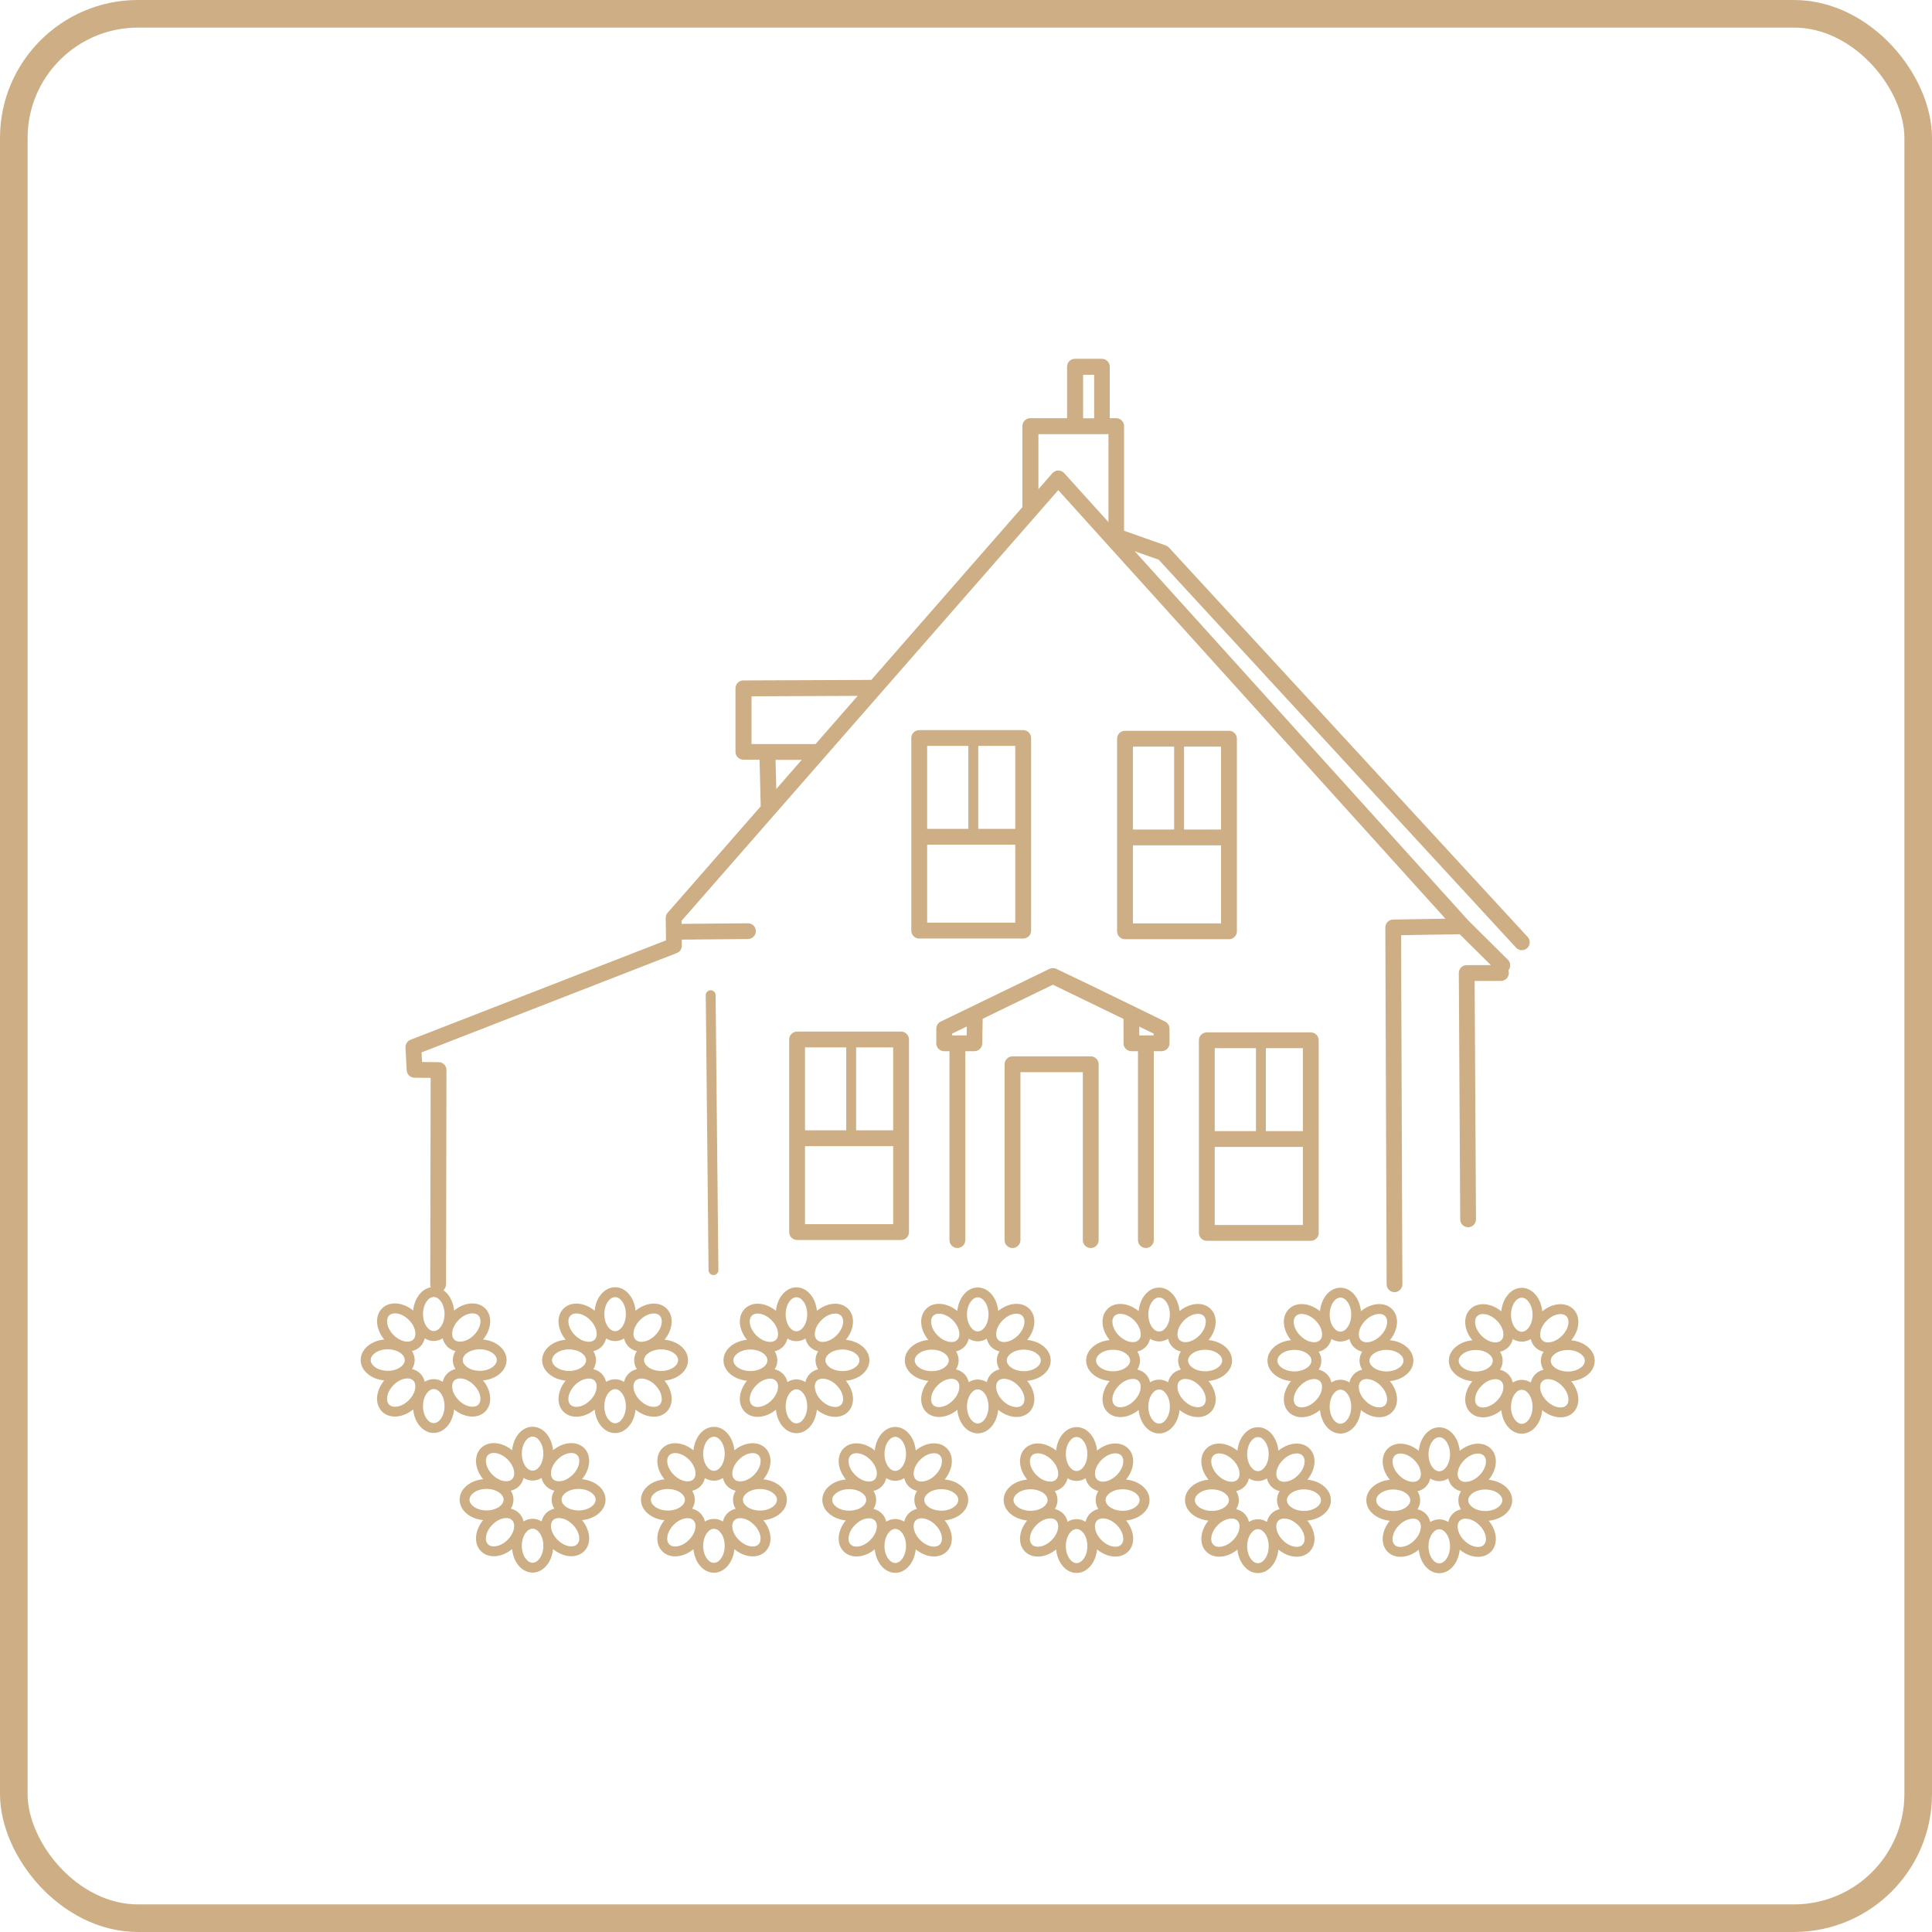 <svg width="70" height="70" viewBox="0 0 70 70" fill="none" xmlns="http://www.w3.org/2000/svg">
<rect x="0.5" y="0.5" width="69" height="69" rx="4.5" stroke="#CEAF85"/>
<path d="M16.158 46.537C16.158 46.62 16.123 46.695 16.066 46.747C16.138 46.797 16.203 46.864 16.259 46.941C16.362 47.086 16.433 47.275 16.453 47.483C16.615 47.35 16.798 47.266 16.974 47.237C17.205 47.198 17.425 47.252 17.58 47.406C17.734 47.56 17.788 47.78 17.749 48.012C17.72 48.187 17.636 48.371 17.503 48.533C17.711 48.553 17.901 48.624 18.045 48.728C18.236 48.864 18.354 49.057 18.354 49.275C18.354 49.493 18.236 49.687 18.045 49.823C17.901 49.926 17.711 49.996 17.502 50.016C17.636 50.178 17.72 50.362 17.749 50.538C17.788 50.769 17.734 50.989 17.58 51.144C17.426 51.298 17.206 51.352 16.974 51.313C16.799 51.283 16.615 51.2 16.453 51.066C16.433 51.275 16.362 51.464 16.259 51.609C16.122 51.8 15.929 51.918 15.711 51.918C15.493 51.918 15.3 51.8 15.163 51.609C15.06 51.464 14.99 51.275 14.97 51.066C14.808 51.2 14.624 51.283 14.448 51.313C14.217 51.352 13.997 51.298 13.842 51.144C13.688 50.99 13.635 50.77 13.673 50.538C13.703 50.362 13.787 50.179 13.92 50.016C13.711 49.996 13.522 49.925 13.377 49.822C13.187 49.686 13.068 49.492 13.068 49.275C13.068 49.057 13.187 48.863 13.377 48.727C13.522 48.624 13.711 48.553 13.921 48.533C13.787 48.371 13.703 48.187 13.673 48.012C13.635 47.781 13.688 47.561 13.842 47.406C13.996 47.252 14.216 47.198 14.448 47.237C14.624 47.266 14.807 47.35 14.97 47.483C14.99 47.275 15.061 47.086 15.164 46.941C15.278 46.781 15.433 46.672 15.608 46.641C15.595 46.609 15.588 46.575 15.588 46.538L15.603 39.053L15.019 39.049C14.867 39.048 14.743 38.929 14.735 38.778H14.735L14.691 37.955C14.685 37.824 14.766 37.71 14.884 37.669L24.13 34.071L24.12 33.26C24.119 33.186 24.147 33.12 24.191 33.069L27.562 29.215L27.52 27.526H26.935C26.776 27.526 26.648 27.398 26.648 27.24V24.939C26.648 24.781 26.776 24.652 26.935 24.652C26.943 24.652 26.951 24.652 26.959 24.653L31.569 24.634L37.043 18.374V15.438C37.043 15.279 37.172 15.151 37.33 15.151H38.662V13.287C38.662 13.128 38.79 13 38.948 13H39.922C40.08 13 40.208 13.128 40.208 13.287V15.151H40.44C40.598 15.151 40.727 15.279 40.727 15.438V19.23L42.238 19.763C42.286 19.78 42.327 19.809 42.358 19.845L55.35 33.947C55.456 34.064 55.449 34.245 55.333 34.352C55.217 34.459 55.036 34.451 54.929 34.335L41.981 20.279L41.113 19.972L53.205 33.357L54.633 34.773C54.739 34.879 54.745 35.046 54.651 35.159C54.662 35.189 54.667 35.22 54.667 35.254C54.667 35.413 54.539 35.541 54.381 35.541H53.429L53.478 44.179C53.478 44.336 53.351 44.465 53.193 44.465C53.035 44.466 52.907 44.339 52.906 44.181L52.856 35.281C52.855 35.273 52.855 35.263 52.855 35.255C52.855 35.096 52.983 34.968 53.142 34.968H54.017L52.887 33.849L50.764 33.884L50.811 46.532C50.811 46.69 50.683 46.818 50.525 46.818C50.368 46.818 50.24 46.69 50.24 46.532L50.193 33.608C50.191 33.45 50.316 33.32 50.474 33.318L52.37 33.286L39.949 19.537C39.939 19.526 39.929 19.516 39.92 19.505L38.343 17.758L24.694 33.363L24.696 33.473L27.098 33.452C27.256 33.45 27.385 33.577 27.386 33.735C27.388 33.892 27.261 34.021 27.103 34.023L24.702 34.044L24.704 34.251C24.711 34.37 24.64 34.486 24.521 34.532L15.274 38.131L15.293 38.479L15.892 38.484C16.049 38.484 16.176 38.612 16.176 38.769L16.162 46.537L16.158 46.537ZM25.571 36.059C25.57 35.96 25.65 35.88 25.748 35.879C25.847 35.878 25.927 35.958 25.928 36.056L26.029 46.018C26.029 46.117 25.95 46.197 25.852 46.198C25.753 46.198 25.673 46.119 25.672 46.021L25.571 36.059ZM21.165 56.204C21.011 56.358 20.791 56.412 20.559 56.374C20.384 56.344 20.2 56.26 20.038 56.127C20.018 56.336 19.947 56.525 19.843 56.67C19.707 56.86 19.514 56.978 19.296 56.978C19.078 56.978 18.884 56.86 18.748 56.67C18.645 56.525 18.575 56.336 18.555 56.126C18.393 56.26 18.209 56.344 18.033 56.374C17.802 56.412 17.582 56.358 17.427 56.204C17.273 56.05 17.22 55.83 17.258 55.599C17.288 55.423 17.372 55.24 17.505 55.077C17.296 55.057 17.107 54.986 16.962 54.883C16.772 54.747 16.653 54.553 16.653 54.335C16.653 54.117 16.772 53.924 16.962 53.788C17.107 53.684 17.296 53.614 17.506 53.594C17.372 53.432 17.288 53.248 17.258 53.072C17.22 52.842 17.273 52.622 17.427 52.467C17.581 52.313 17.802 52.259 18.033 52.298C18.209 52.327 18.392 52.411 18.555 52.544C18.575 52.336 18.646 52.146 18.749 52.002C18.885 51.811 19.079 51.693 19.297 51.693C19.515 51.693 19.708 51.811 19.844 52.002C19.947 52.146 20.018 52.336 20.038 52.544C20.2 52.411 20.384 52.327 20.56 52.298C20.791 52.259 21.011 52.313 21.166 52.467C21.32 52.621 21.374 52.841 21.335 53.072C21.306 53.248 21.222 53.431 21.088 53.594C21.297 53.614 21.486 53.685 21.631 53.788C21.822 53.925 21.94 54.118 21.94 54.336C21.94 54.554 21.822 54.747 21.631 54.883C21.486 54.987 21.297 55.057 21.088 55.077C21.222 55.239 21.306 55.423 21.335 55.599C21.374 55.83 21.32 56.05 21.166 56.204H21.165ZM20.618 56.021C20.736 56.041 20.844 56.019 20.911 55.951C20.98 55.883 21.001 55.777 20.981 55.658C20.958 55.519 20.879 55.368 20.75 55.24C20.621 55.111 20.471 55.032 20.332 55.009C20.213 54.989 20.106 55.011 20.038 55.078C19.97 55.147 19.949 55.253 19.969 55.372C19.992 55.511 20.071 55.662 20.2 55.79C20.329 55.919 20.479 55.998 20.618 56.021ZM19.622 55.124C19.648 55.01 19.702 54.909 19.785 54.825C19.868 54.742 19.97 54.688 20.084 54.662C20.022 54.564 19.988 54.453 19.988 54.336C19.988 54.218 20.022 54.108 20.084 54.01C19.97 53.984 19.869 53.93 19.785 53.847C19.702 53.764 19.648 53.661 19.622 53.548C19.524 53.61 19.413 53.644 19.296 53.644C19.178 53.644 19.068 53.61 18.97 53.548C18.944 53.661 18.89 53.763 18.807 53.847C18.724 53.93 18.622 53.984 18.508 54.01C18.57 54.108 18.604 54.218 18.604 54.336C18.604 54.453 18.57 54.564 18.508 54.662C18.622 54.688 18.723 54.742 18.807 54.825C18.89 54.908 18.944 55.01 18.97 55.124C19.068 55.062 19.178 55.028 19.296 55.028C19.413 55.028 19.524 55.062 19.622 55.124ZM21.581 54.336C21.581 54.24 21.521 54.149 21.423 54.079C21.308 53.997 21.146 53.946 20.964 53.946C20.782 53.946 20.619 53.997 20.504 54.079C20.407 54.149 20.347 54.24 20.347 54.336C20.347 54.432 20.407 54.523 20.504 54.593C20.62 54.675 20.782 54.726 20.964 54.726V54.727C21.145 54.727 21.308 54.676 21.423 54.593C21.521 54.523 21.581 54.432 21.581 54.336ZM20.982 53.014C21.002 52.895 20.98 52.788 20.912 52.721C20.844 52.652 20.737 52.631 20.619 52.651C20.479 52.674 20.329 52.753 20.2 52.882C20.071 53.011 19.993 53.161 19.97 53.3C19.95 53.419 19.972 53.526 20.039 53.593C20.107 53.661 20.214 53.683 20.332 53.663C20.472 53.64 20.623 53.561 20.751 53.432C20.88 53.303 20.959 53.153 20.982 53.014ZM19.553 52.209C19.484 52.111 19.393 52.051 19.297 52.051C19.201 52.051 19.11 52.111 19.04 52.209C18.958 52.324 18.907 52.486 18.907 52.668C18.907 52.85 18.958 53.013 19.04 53.128C19.11 53.225 19.201 53.285 19.297 53.285C19.393 53.285 19.484 53.225 19.553 53.128C19.636 53.012 19.686 52.85 19.686 52.668C19.686 52.486 19.636 52.323 19.553 52.209ZM17.974 52.65C17.856 52.63 17.748 52.652 17.681 52.72C17.613 52.788 17.592 52.895 17.612 53.013C17.635 53.153 17.713 53.303 17.842 53.431C17.971 53.56 18.122 53.639 18.261 53.662C18.379 53.682 18.487 53.66 18.554 53.593C18.622 53.525 18.644 53.418 18.624 53.3C18.601 53.16 18.522 53.009 18.393 52.881C18.264 52.752 18.113 52.673 17.974 52.65ZM17.012 54.336C17.012 54.432 17.072 54.523 17.169 54.593C17.285 54.675 17.447 54.726 17.629 54.726C17.811 54.726 17.974 54.675 18.088 54.593C18.186 54.523 18.246 54.432 18.246 54.336C18.246 54.24 18.186 54.149 18.088 54.079C17.973 53.997 17.811 53.946 17.629 53.946V53.945C17.448 53.945 17.285 53.996 17.169 54.079C17.072 54.149 17.012 54.24 17.012 54.336ZM17.611 55.658C17.591 55.777 17.613 55.884 17.68 55.951C17.748 56.02 17.855 56.041 17.974 56.021C18.113 55.998 18.264 55.919 18.392 55.79C18.521 55.661 18.6 55.511 18.623 55.372C18.643 55.253 18.621 55.146 18.553 55.078C18.485 55.01 18.378 54.989 18.26 55.009C18.12 55.032 17.97 55.111 17.842 55.24C17.713 55.369 17.634 55.519 17.611 55.658ZM19.297 56.621C19.393 56.621 19.484 56.561 19.553 56.463C19.636 56.348 19.686 56.186 19.686 56.004C19.686 55.822 19.636 55.659 19.553 55.544C19.484 55.447 19.393 55.387 19.297 55.387C19.201 55.387 19.11 55.447 19.04 55.544C18.958 55.66 18.907 55.822 18.907 56.004H18.906C18.906 56.185 18.957 56.348 19.04 56.463C19.11 56.561 19.201 56.621 19.297 56.621ZM27.735 56.209C27.581 56.363 27.361 56.417 27.13 56.378C26.954 56.349 26.771 56.265 26.608 56.131C26.588 56.34 26.517 56.529 26.414 56.674C26.277 56.864 26.084 56.983 25.866 56.983C25.648 56.983 25.455 56.864 25.319 56.674C25.215 56.529 25.145 56.34 25.125 56.131C24.963 56.265 24.779 56.349 24.603 56.378C24.372 56.417 24.152 56.363 23.998 56.209C23.843 56.055 23.79 55.835 23.828 55.603C23.858 55.428 23.942 55.244 24.075 55.081C23.866 55.061 23.677 54.99 23.532 54.887C23.342 54.751 23.224 54.557 23.224 54.34C23.224 54.122 23.342 53.928 23.532 53.792C23.677 53.689 23.866 53.618 24.076 53.599C23.942 53.437 23.858 53.252 23.828 53.077C23.79 52.846 23.843 52.626 23.998 52.471C24.152 52.317 24.372 52.263 24.603 52.302C24.779 52.331 24.962 52.415 25.125 52.548C25.145 52.34 25.216 52.151 25.319 52.006C25.455 51.815 25.649 51.697 25.867 51.697C26.085 51.697 26.278 51.815 26.414 52.006C26.518 52.151 26.588 52.34 26.609 52.548C26.771 52.415 26.954 52.331 27.13 52.302C27.361 52.263 27.581 52.317 27.736 52.471C27.89 52.625 27.944 52.845 27.905 53.077C27.876 53.252 27.792 53.436 27.659 53.599C27.867 53.618 28.056 53.69 28.201 53.793C28.392 53.929 28.51 54.122 28.51 54.34C28.51 54.558 28.392 54.752 28.201 54.888C28.056 54.991 27.867 55.061 27.658 55.081C27.792 55.243 27.876 55.428 27.905 55.603C27.944 55.834 27.89 56.054 27.736 56.209H27.735ZM27.188 56.025C27.307 56.045 27.414 56.023 27.482 55.956C27.55 55.888 27.571 55.781 27.551 55.663C27.528 55.523 27.449 55.372 27.32 55.244C27.191 55.115 27.041 55.036 26.902 55.013C26.784 54.993 26.676 55.015 26.609 55.083C26.541 55.151 26.519 55.258 26.539 55.376C26.562 55.516 26.641 55.666 26.77 55.794C26.899 55.923 27.049 56.002 27.188 56.025ZM26.192 55.128C26.218 55.015 26.272 54.913 26.355 54.829C26.438 54.746 26.541 54.692 26.654 54.666C26.592 54.568 26.558 54.458 26.558 54.34C26.558 54.223 26.592 54.112 26.654 54.014C26.541 53.988 26.439 53.935 26.355 53.852C26.272 53.768 26.218 53.666 26.192 53.553C26.094 53.614 25.984 53.649 25.866 53.649C25.748 53.649 25.638 53.614 25.54 53.553C25.514 53.666 25.46 53.768 25.377 53.852C25.294 53.935 25.192 53.988 25.078 54.014C25.14 54.112 25.174 54.223 25.174 54.34C25.174 54.458 25.14 54.568 25.078 54.666C25.192 54.692 25.293 54.746 25.377 54.829C25.46 54.912 25.514 55.015 25.54 55.128C25.638 55.066 25.748 55.032 25.866 55.032C25.984 55.032 26.094 55.066 26.192 55.128ZM28.151 54.34C28.151 54.244 28.091 54.153 27.993 54.084C27.878 54.001 27.716 53.95 27.534 53.95C27.352 53.95 27.189 54.001 27.075 54.084C26.977 54.153 26.917 54.244 26.917 54.34C26.917 54.436 26.977 54.527 27.075 54.597C27.19 54.679 27.352 54.73 27.534 54.73V54.731C27.715 54.731 27.878 54.68 27.993 54.597C28.091 54.527 28.151 54.436 28.151 54.34ZM27.552 53.018C27.572 52.9 27.55 52.792 27.482 52.725C27.414 52.657 27.307 52.635 27.189 52.655C27.049 52.678 26.899 52.757 26.771 52.886C26.642 53.015 26.563 53.166 26.54 53.305C26.52 53.423 26.542 53.53 26.609 53.598C26.677 53.666 26.784 53.687 26.902 53.667C27.042 53.644 27.193 53.566 27.321 53.437C27.45 53.307 27.529 53.157 27.552 53.018ZM26.123 52.213C26.054 52.116 25.963 52.055 25.867 52.055C25.771 52.055 25.68 52.116 25.61 52.213C25.528 52.328 25.477 52.49 25.477 52.672C25.477 52.855 25.528 53.017 25.61 53.132C25.68 53.229 25.771 53.29 25.867 53.29C25.963 53.29 26.054 53.229 26.123 53.132C26.206 53.017 26.257 52.855 26.257 52.672C26.257 52.49 26.206 52.328 26.123 52.213ZM24.544 52.654C24.426 52.635 24.319 52.657 24.251 52.724C24.183 52.792 24.162 52.899 24.182 53.017C24.205 53.157 24.284 53.307 24.413 53.436C24.542 53.565 24.692 53.644 24.831 53.666C24.949 53.687 25.057 53.664 25.124 53.597C25.192 53.529 25.214 53.422 25.194 53.304C25.171 53.164 25.092 53.014 24.963 52.885C24.834 52.756 24.683 52.678 24.544 52.654ZM23.582 54.34C23.582 54.436 23.642 54.527 23.74 54.597C23.855 54.679 24.017 54.73 24.199 54.73C24.381 54.73 24.544 54.679 24.658 54.597C24.756 54.527 24.816 54.436 24.816 54.34C24.816 54.244 24.756 54.153 24.658 54.084C24.543 54.001 24.381 53.95 24.199 53.95V53.95C24.018 53.95 23.855 54.001 23.74 54.084C23.642 54.153 23.582 54.244 23.582 54.34ZM24.181 55.663C24.161 55.781 24.183 55.888 24.251 55.956C24.319 56.024 24.425 56.045 24.544 56.025C24.683 56.002 24.834 55.923 24.962 55.794C25.091 55.666 25.17 55.515 25.193 55.376C25.213 55.258 25.191 55.15 25.123 55.083C25.055 55.015 24.949 54.993 24.83 55.013C24.691 55.036 24.54 55.115 24.412 55.244C24.283 55.373 24.204 55.524 24.181 55.663ZM25.867 56.625C25.963 56.625 26.054 56.565 26.123 56.468C26.206 56.352 26.257 56.19 26.257 56.008C26.257 55.826 26.206 55.663 26.123 55.549C26.054 55.451 25.963 55.391 25.867 55.391C25.771 55.391 25.68 55.451 25.61 55.549C25.528 55.664 25.477 55.826 25.477 56.008H25.476C25.476 56.189 25.527 56.352 25.61 56.468C25.68 56.565 25.771 56.625 25.867 56.625ZM34.305 56.213C34.151 56.367 33.931 56.421 33.7 56.382C33.524 56.353 33.341 56.269 33.178 56.136C33.158 56.344 33.087 56.533 32.984 56.678C32.848 56.869 32.654 56.987 32.436 56.987C32.218 56.987 32.025 56.869 31.889 56.678C31.785 56.533 31.715 56.344 31.695 56.135C31.533 56.269 31.349 56.353 31.173 56.382C30.943 56.421 30.723 56.367 30.568 56.213C30.414 56.059 30.36 55.839 30.399 55.607C30.428 55.432 30.512 55.248 30.645 55.086C30.437 55.066 30.247 54.995 30.103 54.891C29.912 54.755 29.794 54.562 29.794 54.344C29.794 54.126 29.912 53.932 30.103 53.796C30.247 53.693 30.437 53.623 30.646 53.603C30.512 53.441 30.428 53.257 30.399 53.081C30.36 52.85 30.414 52.63 30.568 52.475C30.722 52.321 30.942 52.267 31.173 52.306C31.349 52.336 31.532 52.419 31.695 52.553C31.715 52.344 31.786 52.155 31.889 52.01C32.026 51.82 32.219 51.701 32.437 51.701C32.655 51.701 32.848 51.82 32.984 52.01C33.088 52.155 33.159 52.344 33.179 52.553C33.341 52.419 33.524 52.336 33.7 52.306C33.931 52.267 34.151 52.321 34.306 52.475C34.46 52.63 34.514 52.849 34.475 53.081C34.446 53.257 34.362 53.44 34.229 53.603C34.437 53.623 34.627 53.694 34.771 53.797C34.962 53.933 35.08 54.127 35.08 54.345C35.08 54.562 34.962 54.756 34.771 54.892C34.627 54.995 34.437 55.066 34.228 55.086C34.362 55.248 34.446 55.432 34.475 55.607C34.514 55.838 34.46 56.058 34.306 56.213H34.305ZM33.759 56.03C33.877 56.05 33.984 56.027 34.052 55.96C34.12 55.892 34.141 55.785 34.121 55.667C34.098 55.527 34.019 55.377 33.89 55.248C33.761 55.119 33.611 55.041 33.472 55.018C33.354 54.998 33.246 55.02 33.179 55.087C33.111 55.155 33.089 55.262 33.109 55.38C33.132 55.52 33.211 55.67 33.34 55.799C33.469 55.928 33.62 56.007 33.759 56.03ZM32.762 55.132C32.788 55.019 32.842 54.917 32.925 54.833C33.008 54.75 33.111 54.697 33.224 54.671C33.162 54.572 33.128 54.462 33.128 54.345C33.128 54.227 33.162 54.117 33.224 54.019C33.111 53.993 33.009 53.939 32.925 53.856C32.842 53.773 32.788 53.67 32.762 53.557C32.664 53.618 32.554 53.653 32.436 53.653C32.319 53.653 32.208 53.618 32.11 53.557C32.084 53.67 32.031 53.772 31.947 53.856C31.864 53.939 31.762 53.993 31.648 54.019C31.71 54.117 31.745 54.227 31.745 54.345C31.745 54.462 31.71 54.572 31.648 54.671C31.762 54.697 31.864 54.75 31.947 54.833C32.031 54.916 32.084 55.019 32.11 55.132C32.208 55.071 32.319 55.036 32.436 55.036C32.554 55.036 32.664 55.071 32.762 55.132ZM34.721 54.345C34.721 54.248 34.661 54.157 34.563 54.088C34.448 54.006 34.286 53.955 34.104 53.955C33.922 53.955 33.759 54.006 33.645 54.088C33.547 54.157 33.487 54.248 33.487 54.345C33.487 54.441 33.547 54.532 33.645 54.601C33.76 54.684 33.922 54.734 34.104 54.734V54.735C34.285 54.735 34.448 54.684 34.563 54.601C34.661 54.532 34.721 54.441 34.721 54.345ZM34.122 53.022C34.142 52.904 34.12 52.797 34.052 52.729C33.984 52.661 33.877 52.639 33.759 52.66C33.62 52.682 33.469 52.761 33.341 52.89C33.212 53.019 33.133 53.17 33.11 53.309C33.09 53.427 33.112 53.535 33.179 53.602C33.248 53.67 33.354 53.692 33.473 53.672C33.612 53.649 33.763 53.57 33.891 53.441C34.02 53.312 34.099 53.161 34.122 53.022ZM32.694 52.217C32.624 52.12 32.533 52.06 32.437 52.06C32.341 52.06 32.25 52.12 32.18 52.217C32.098 52.333 32.047 52.495 32.047 52.677C32.047 52.859 32.098 53.022 32.18 53.136C32.25 53.234 32.341 53.294 32.437 53.294C32.533 53.294 32.624 53.234 32.694 53.136C32.776 53.021 32.827 52.859 32.827 52.677C32.827 52.495 32.776 52.332 32.694 52.217ZM31.115 52.659C30.996 52.639 30.889 52.661 30.822 52.728C30.753 52.797 30.732 52.903 30.752 53.022C30.775 53.161 30.854 53.312 30.983 53.44C31.112 53.569 31.262 53.648 31.401 53.671C31.52 53.691 31.627 53.669 31.694 53.601C31.762 53.533 31.784 53.426 31.764 53.308C31.741 53.168 31.662 53.018 31.533 52.89C31.404 52.761 31.254 52.682 31.115 52.659ZM30.152 54.345C30.152 54.441 30.212 54.532 30.31 54.601C30.425 54.684 30.587 54.734 30.769 54.734C30.951 54.734 31.114 54.684 31.229 54.601C31.326 54.532 31.386 54.441 31.386 54.345C31.386 54.248 31.326 54.157 31.229 54.088C31.113 54.006 30.951 53.955 30.769 53.955V53.954C30.588 53.954 30.425 54.005 30.31 54.088C30.212 54.157 30.152 54.248 30.152 54.345ZM30.751 55.667C30.731 55.785 30.753 55.893 30.821 55.96C30.889 56.028 30.996 56.05 31.114 56.03C31.254 56.007 31.404 55.928 31.532 55.799C31.661 55.67 31.74 55.519 31.763 55.38C31.783 55.262 31.761 55.154 31.694 55.087C31.626 55.019 31.519 54.998 31.401 55.018C31.261 55.041 31.11 55.119 30.982 55.248C30.853 55.377 30.774 55.528 30.751 55.667ZM32.437 56.63C32.533 56.63 32.624 56.569 32.694 56.472C32.776 56.356 32.827 56.194 32.827 56.012C32.827 55.83 32.776 55.668 32.694 55.553C32.624 55.456 32.533 55.395 32.437 55.395C32.341 55.395 32.25 55.456 32.18 55.553C32.098 55.668 32.047 55.83 32.047 56.012H32.046C32.046 56.194 32.097 56.356 32.18 56.472C32.25 56.569 32.341 56.63 32.437 56.63ZM40.876 56.217C40.721 56.371 40.501 56.425 40.27 56.386C40.094 56.357 39.911 56.273 39.748 56.14C39.728 56.349 39.657 56.538 39.554 56.682C39.418 56.873 39.224 56.991 39.006 56.991C38.788 56.991 38.595 56.873 38.459 56.682C38.356 56.538 38.285 56.349 38.265 56.139C38.103 56.273 37.919 56.357 37.743 56.386C37.513 56.425 37.293 56.371 37.138 56.217C36.984 56.063 36.93 55.843 36.969 55.612C36.998 55.436 37.082 55.253 37.215 55.09C37.007 55.07 36.818 54.999 36.673 54.896C36.482 54.76 36.364 54.566 36.364 54.348C36.364 54.13 36.482 53.937 36.673 53.801C36.818 53.697 37.007 53.627 37.216 53.607C37.082 53.445 36.998 53.261 36.969 53.085C36.93 52.855 36.984 52.635 37.138 52.48C37.292 52.326 37.512 52.272 37.743 52.31C37.919 52.34 38.103 52.424 38.265 52.557C38.285 52.349 38.356 52.159 38.459 52.014C38.596 51.824 38.789 51.706 39.007 51.706C39.225 51.706 39.419 51.824 39.555 52.014C39.658 52.159 39.729 52.349 39.749 52.557C39.911 52.424 40.094 52.34 40.271 52.31C40.501 52.272 40.721 52.326 40.876 52.48C41.03 52.634 41.084 52.854 41.045 53.085C41.016 53.261 40.932 53.444 40.799 53.607C41.007 53.627 41.197 53.698 41.341 53.801C41.532 53.938 41.65 54.131 41.65 54.349C41.65 54.567 41.532 54.76 41.341 54.896C41.197 55 41.007 55.07 40.798 55.09C40.932 55.252 41.016 55.436 41.045 55.612C41.084 55.843 41.03 56.062 40.876 56.217H40.876ZM40.329 56.034C40.447 56.054 40.554 56.032 40.622 55.964C40.69 55.896 40.711 55.789 40.691 55.671C40.668 55.531 40.59 55.381 40.461 55.253C40.332 55.124 40.181 55.045 40.042 55.022C39.924 55.002 39.816 55.024 39.749 55.091C39.681 55.16 39.659 55.266 39.679 55.385C39.702 55.524 39.781 55.675 39.91 55.803C40.039 55.932 40.19 56.011 40.329 56.034ZM39.333 55.136C39.358 55.023 39.412 54.922 39.495 54.838C39.578 54.755 39.681 54.701 39.794 54.675C39.732 54.577 39.698 54.466 39.698 54.349C39.698 54.231 39.732 54.121 39.794 54.023C39.681 53.997 39.579 53.943 39.495 53.86C39.412 53.777 39.358 53.674 39.333 53.561C39.234 53.623 39.124 53.657 39.006 53.657C38.889 53.657 38.778 53.623 38.68 53.561C38.654 53.674 38.601 53.776 38.518 53.86C38.434 53.943 38.332 53.997 38.219 54.023C38.28 54.121 38.315 54.231 38.315 54.349C38.315 54.466 38.28 54.577 38.219 54.675C38.332 54.701 38.434 54.755 38.518 54.838C38.601 54.921 38.654 55.023 38.68 55.136C38.778 55.075 38.889 55.041 39.006 55.041C39.124 55.041 39.234 55.075 39.333 55.136ZM41.291 54.349C41.291 54.253 41.231 54.162 41.134 54.092C41.018 54.01 40.856 53.959 40.674 53.959C40.492 53.959 40.329 54.01 40.215 54.092C40.117 54.162 40.057 54.253 40.057 54.349C40.057 54.445 40.117 54.536 40.215 54.605C40.33 54.688 40.492 54.739 40.674 54.739V54.739C40.855 54.739 41.018 54.689 41.134 54.605C41.231 54.536 41.291 54.445 41.291 54.349ZM40.692 53.026C40.712 52.908 40.69 52.801 40.623 52.733C40.554 52.665 40.448 52.644 40.329 52.664C40.19 52.687 40.039 52.766 39.911 52.895C39.782 53.024 39.703 53.174 39.68 53.313C39.66 53.431 39.682 53.539 39.75 53.606C39.818 53.674 39.925 53.696 40.043 53.676C40.182 53.653 40.333 53.574 40.461 53.445C40.59 53.316 40.669 53.166 40.692 53.026ZM39.264 52.222C39.194 52.124 39.103 52.064 39.007 52.064C38.911 52.064 38.82 52.124 38.751 52.222C38.668 52.337 38.617 52.499 38.617 52.681C38.617 52.863 38.668 53.026 38.751 53.141C38.82 53.238 38.911 53.298 39.007 53.298C39.103 53.298 39.194 53.238 39.264 53.141C39.346 53.025 39.397 52.863 39.397 52.681C39.397 52.499 39.346 52.336 39.264 52.222ZM37.685 52.663C37.566 52.643 37.459 52.665 37.392 52.733C37.324 52.801 37.302 52.907 37.322 53.026C37.345 53.166 37.424 53.316 37.553 53.444C37.682 53.573 37.832 53.652 37.971 53.675C38.09 53.695 38.197 53.673 38.265 53.606C38.333 53.538 38.354 53.431 38.334 53.312C38.311 53.173 38.232 53.022 38.103 52.894C37.974 52.765 37.824 52.686 37.685 52.663ZM36.722 54.349C36.722 54.445 36.782 54.536 36.88 54.605C36.995 54.688 37.157 54.739 37.339 54.739C37.521 54.739 37.684 54.688 37.799 54.605C37.896 54.536 37.956 54.445 37.956 54.349C37.956 54.253 37.896 54.162 37.799 54.092C37.683 54.01 37.521 53.959 37.339 53.959V53.958C37.158 53.958 36.995 54.009 36.88 54.092C36.782 54.162 36.722 54.253 36.722 54.349ZM37.321 55.671C37.301 55.789 37.324 55.897 37.391 55.964C37.459 56.032 37.566 56.054 37.684 56.034C37.824 56.011 37.974 55.932 38.103 55.803C38.232 55.674 38.31 55.524 38.333 55.385C38.353 55.266 38.331 55.159 38.264 55.091C38.196 55.023 38.089 55.002 37.971 55.022C37.831 55.045 37.68 55.124 37.552 55.253C37.423 55.382 37.344 55.532 37.321 55.671ZM39.007 56.634C39.103 56.634 39.194 56.574 39.264 56.476C39.346 56.361 39.397 56.199 39.397 56.017C39.397 55.835 39.346 55.672 39.264 55.557C39.194 55.46 39.103 55.4 39.007 55.4C38.911 55.4 38.82 55.46 38.751 55.557C38.668 55.673 38.617 55.835 38.617 56.017H38.617C38.617 56.198 38.667 56.361 38.751 56.476C38.82 56.574 38.911 56.634 39.007 56.634ZM47.446 56.222C47.292 56.376 47.072 56.429 46.84 56.391C46.664 56.361 46.481 56.278 46.318 56.144C46.298 56.353 46.227 56.542 46.124 56.687C45.988 56.877 45.794 56.996 45.577 56.996C45.359 56.996 45.165 56.877 45.029 56.687C44.926 56.542 44.855 56.353 44.835 56.144C44.673 56.278 44.489 56.361 44.314 56.391C44.083 56.429 43.863 56.376 43.708 56.222C43.554 56.068 43.5 55.847 43.539 55.616C43.568 55.44 43.652 55.257 43.785 55.094C43.577 55.074 43.388 55.003 43.243 54.9C43.052 54.764 42.934 54.57 42.934 54.352C42.934 54.135 43.052 53.941 43.243 53.805C43.388 53.702 43.577 53.631 43.786 53.611C43.652 53.449 43.568 53.265 43.539 53.09C43.5 52.859 43.554 52.639 43.708 52.484C43.862 52.33 44.082 52.276 44.314 52.315C44.489 52.344 44.673 52.428 44.835 52.561C44.855 52.353 44.926 52.164 45.03 52.019C45.166 51.828 45.359 51.71 45.577 51.71C45.795 51.71 45.989 51.828 46.125 52.019C46.228 52.164 46.299 52.353 46.319 52.561C46.481 52.428 46.664 52.344 46.841 52.315C47.072 52.276 47.292 52.33 47.446 52.484C47.6 52.638 47.654 52.858 47.616 53.09C47.586 53.265 47.502 53.449 47.369 53.611C47.578 53.631 47.767 53.702 47.912 53.806C48.102 53.942 48.221 54.135 48.221 54.353C48.221 54.571 48.102 54.765 47.912 54.901C47.767 55.004 47.578 55.074 47.368 55.094C47.502 55.256 47.586 55.44 47.616 55.616C47.654 55.847 47.6 56.067 47.446 56.222H47.446ZM46.899 56.038C47.017 56.058 47.125 56.036 47.192 55.969C47.26 55.901 47.282 55.794 47.261 55.675C47.239 55.536 47.16 55.385 47.031 55.257C46.902 55.128 46.751 55.049 46.612 55.026C46.494 55.006 46.386 55.028 46.319 55.096C46.251 55.164 46.229 55.271 46.249 55.389C46.272 55.529 46.351 55.679 46.48 55.807C46.609 55.936 46.76 56.015 46.899 56.038ZM45.903 55.141C45.928 55.028 45.982 54.926 46.065 54.842C46.148 54.759 46.251 54.705 46.364 54.679C46.303 54.581 46.268 54.471 46.268 54.353C46.268 54.236 46.303 54.125 46.364 54.027C46.251 54.001 46.149 53.947 46.065 53.864C45.982 53.781 45.928 53.679 45.903 53.566C45.804 53.627 45.694 53.661 45.577 53.661C45.459 53.661 45.349 53.627 45.25 53.566C45.225 53.679 45.171 53.781 45.088 53.864C45.005 53.947 44.902 54.001 44.789 54.027C44.85 54.125 44.885 54.236 44.885 54.353C44.885 54.471 44.85 54.581 44.789 54.679C44.902 54.705 45.004 54.759 45.088 54.842C45.171 54.925 45.225 55.028 45.25 55.141C45.349 55.079 45.459 55.045 45.577 55.045C45.694 55.045 45.804 55.079 45.903 55.141ZM47.861 54.353C47.861 54.257 47.801 54.166 47.704 54.097C47.588 54.014 47.426 53.963 47.244 53.963C47.062 53.963 46.9 54.014 46.785 54.097C46.687 54.166 46.627 54.257 46.627 54.353C46.627 54.449 46.687 54.54 46.785 54.61C46.9 54.692 47.062 54.743 47.244 54.743V54.744C47.426 54.744 47.588 54.693 47.704 54.61C47.801 54.54 47.861 54.449 47.861 54.353ZM47.262 53.031C47.282 52.913 47.26 52.805 47.193 52.738C47.125 52.67 47.018 52.648 46.9 52.668C46.76 52.691 46.609 52.77 46.481 52.899C46.352 53.028 46.273 53.178 46.25 53.318C46.23 53.436 46.252 53.543 46.32 53.611C46.388 53.679 46.495 53.7 46.613 53.68C46.753 53.657 46.903 53.578 47.031 53.449C47.16 53.32 47.239 53.17 47.262 53.031ZM45.834 52.226C45.764 52.129 45.673 52.068 45.577 52.068C45.481 52.068 45.39 52.129 45.321 52.226C45.238 52.341 45.187 52.503 45.187 52.685C45.187 52.867 45.238 53.03 45.321 53.145C45.39 53.242 45.481 53.303 45.577 53.303C45.673 53.303 45.764 53.242 45.834 53.145C45.916 53.029 45.967 52.867 45.967 52.685C45.967 52.503 45.916 52.341 45.834 52.226ZM44.255 52.667C44.137 52.647 44.029 52.67 43.962 52.737C43.894 52.805 43.872 52.912 43.892 53.03C43.915 53.17 43.994 53.32 44.123 53.449C44.252 53.578 44.403 53.657 44.542 53.679C44.66 53.7 44.767 53.677 44.835 53.61C44.903 53.542 44.924 53.435 44.904 53.317C44.881 53.177 44.803 53.026 44.673 52.898C44.544 52.769 44.394 52.69 44.255 52.667ZM43.292 54.353C43.292 54.449 43.352 54.54 43.45 54.61C43.565 54.692 43.727 54.743 43.909 54.743C44.092 54.743 44.254 54.692 44.369 54.61C44.466 54.54 44.526 54.449 44.526 54.353C44.526 54.257 44.466 54.166 44.369 54.097C44.254 54.014 44.092 53.963 43.909 53.963V53.963C43.728 53.963 43.565 54.013 43.45 54.097C43.352 54.166 43.292 54.257 43.292 54.353ZM43.892 55.675C43.871 55.794 43.894 55.901 43.961 55.969C44.029 56.037 44.136 56.058 44.254 56.038C44.394 56.015 44.544 55.936 44.673 55.807C44.802 55.678 44.881 55.528 44.904 55.389C44.924 55.271 44.901 55.163 44.834 55.096C44.766 55.028 44.659 55.006 44.541 55.026C44.401 55.049 44.251 55.128 44.122 55.257C43.993 55.386 43.914 55.536 43.892 55.675ZM45.577 56.638C45.673 56.638 45.764 56.578 45.834 56.48C45.916 56.365 45.967 56.203 45.967 56.021C45.967 55.839 45.916 55.676 45.834 55.562C45.764 55.464 45.673 55.404 45.577 55.404C45.481 55.404 45.39 55.464 45.321 55.562C45.238 55.677 45.187 55.839 45.187 56.021H45.187C45.187 56.202 45.237 56.365 45.321 56.48C45.39 56.578 45.481 56.638 45.577 56.638ZM54.016 56.226C53.862 56.38 53.642 56.434 53.41 56.395C53.235 56.366 53.051 56.282 52.889 56.148C52.868 56.357 52.797 56.546 52.694 56.691C52.558 56.882 52.364 57 52.147 57C51.929 57 51.735 56.882 51.599 56.691C51.496 56.546 51.426 56.357 51.406 56.148C51.244 56.282 51.059 56.366 50.884 56.395C50.653 56.434 50.433 56.38 50.278 56.226C50.124 56.072 50.07 55.852 50.109 55.62C50.138 55.445 50.222 55.261 50.356 55.099C50.147 55.078 49.958 55.008 49.813 54.904C49.622 54.768 49.504 54.575 49.504 54.357C49.504 54.139 49.622 53.945 49.813 53.809C49.958 53.706 50.147 53.636 50.356 53.616C50.222 53.454 50.138 53.27 50.109 53.094C50.07 52.863 50.124 52.643 50.278 52.488C50.432 52.334 50.652 52.28 50.884 52.319C51.059 52.349 51.243 52.432 51.406 52.566C51.426 52.357 51.497 52.168 51.6 52.023C51.736 51.833 51.929 51.714 52.147 51.714C52.365 51.714 52.559 51.833 52.695 52.023C52.798 52.168 52.869 52.357 52.889 52.566C53.051 52.432 53.235 52.349 53.411 52.319C53.642 52.28 53.862 52.334 54.017 52.488C54.171 52.642 54.224 52.862 54.186 53.094C54.156 53.27 54.072 53.453 53.939 53.616C54.148 53.636 54.337 53.707 54.482 53.81C54.672 53.946 54.791 54.14 54.791 54.358C54.791 54.575 54.672 54.769 54.482 54.905C54.337 55.008 54.148 55.078 53.938 55.099C54.072 55.261 54.156 55.445 54.186 55.62C54.224 55.851 54.171 56.071 54.017 56.226H54.016ZM53.469 56.042C53.587 56.062 53.695 56.04 53.762 55.973C53.83 55.905 53.852 55.798 53.832 55.68C53.809 55.54 53.73 55.389 53.601 55.261C53.472 55.132 53.321 55.053 53.182 55.031C53.064 55.01 52.957 55.033 52.889 55.1C52.821 55.168 52.8 55.275 52.82 55.393C52.843 55.533 52.921 55.683 53.05 55.812C53.179 55.941 53.33 56.02 53.469 56.042ZM52.473 55.145C52.499 55.032 52.552 54.93 52.636 54.846C52.719 54.763 52.821 54.709 52.934 54.684C52.873 54.585 52.838 54.475 52.838 54.358C52.838 54.24 52.873 54.13 52.934 54.031C52.821 54.006 52.719 53.952 52.636 53.869C52.552 53.785 52.499 53.683 52.473 53.57C52.375 53.631 52.264 53.666 52.147 53.666C52.029 53.666 51.919 53.631 51.821 53.57C51.795 53.683 51.741 53.785 51.658 53.869C51.575 53.952 51.472 54.006 51.359 54.031C51.421 54.13 51.455 54.24 51.455 54.358C51.455 54.475 51.421 54.585 51.359 54.684C51.472 54.709 51.574 54.763 51.658 54.846C51.741 54.929 51.795 55.032 51.821 55.145C51.919 55.084 52.029 55.049 52.147 55.049C52.264 55.049 52.375 55.084 52.473 55.145ZM54.432 54.358C54.432 54.261 54.371 54.17 54.274 54.101C54.158 54.019 53.996 53.968 53.815 53.968C53.632 53.968 53.47 54.019 53.355 54.101C53.258 54.17 53.197 54.261 53.197 54.358C53.197 54.453 53.258 54.544 53.355 54.614C53.47 54.697 53.632 54.747 53.815 54.747V54.748C53.996 54.748 54.158 54.697 54.274 54.614C54.371 54.544 54.432 54.453 54.432 54.358ZM53.832 53.035C53.852 52.917 53.83 52.809 53.763 52.742C53.695 52.674 53.588 52.652 53.47 52.672C53.33 52.695 53.179 52.774 53.051 52.903C52.922 53.032 52.843 53.183 52.82 53.322C52.8 53.44 52.822 53.548 52.89 53.615C52.958 53.683 53.065 53.705 53.183 53.684C53.323 53.661 53.473 53.583 53.602 53.454C53.731 53.325 53.809 53.174 53.832 53.035ZM52.404 52.23C52.334 52.133 52.243 52.073 52.147 52.073C52.051 52.073 51.96 52.133 51.891 52.23C51.808 52.346 51.758 52.508 51.758 52.69C51.758 52.872 51.808 53.034 51.891 53.149C51.96 53.247 52.051 53.307 52.147 53.307C52.243 53.307 52.334 53.247 52.404 53.149C52.486 53.034 52.537 52.872 52.537 52.69C52.537 52.508 52.486 52.345 52.404 52.23ZM50.825 52.672C50.707 52.652 50.599 52.674 50.532 52.741C50.464 52.809 50.442 52.916 50.462 53.034C50.485 53.174 50.564 53.325 50.693 53.453C50.822 53.582 50.973 53.661 51.112 53.684C51.23 53.704 51.337 53.682 51.405 53.614C51.473 53.546 51.494 53.439 51.474 53.321C51.451 53.181 51.373 53.031 51.244 52.903C51.115 52.773 50.964 52.695 50.825 52.672ZM49.862 54.358C49.862 54.453 49.923 54.544 50.02 54.614C50.136 54.697 50.297 54.747 50.48 54.747C50.662 54.747 50.824 54.697 50.939 54.614C51.036 54.544 51.097 54.453 51.097 54.358C51.097 54.261 51.036 54.17 50.939 54.101C50.824 54.019 50.662 53.968 50.48 53.968V53.967C50.298 53.967 50.136 54.018 50.02 54.101C49.923 54.17 49.862 54.261 49.862 54.358ZM50.462 55.68C50.442 55.798 50.464 55.906 50.531 55.973C50.599 56.041 50.706 56.062 50.824 56.042C50.964 56.02 51.115 55.941 51.243 55.812C51.372 55.683 51.451 55.532 51.474 55.393C51.494 55.275 51.471 55.167 51.404 55.1C51.336 55.032 51.229 55.01 51.111 55.031C50.971 55.053 50.821 55.132 50.692 55.261C50.563 55.39 50.485 55.541 50.462 55.68ZM52.147 56.642C52.243 56.642 52.334 56.582 52.404 56.485C52.486 56.369 52.537 56.207 52.537 56.025C52.537 55.843 52.486 55.681 52.404 55.566C52.334 55.468 52.243 55.408 52.147 55.408C52.051 55.408 51.96 55.468 51.891 55.566C51.808 55.681 51.758 55.843 51.758 56.025H51.757C51.757 56.207 51.808 56.369 51.891 56.485C51.96 56.582 52.051 56.642 52.147 56.642ZM17.038 50.962C17.156 50.982 17.263 50.96 17.331 50.893C17.399 50.825 17.42 50.718 17.4 50.6C17.377 50.46 17.298 50.309 17.169 50.181C17.04 50.052 16.89 49.973 16.751 49.95C16.633 49.93 16.525 49.953 16.458 50.02C16.39 50.088 16.368 50.195 16.388 50.313C16.411 50.453 16.49 50.603 16.619 50.732C16.748 50.861 16.898 50.939 17.038 50.962ZM16.041 50.065C16.067 49.952 16.121 49.85 16.204 49.766C16.287 49.683 16.39 49.629 16.503 49.603C16.441 49.505 16.407 49.395 16.407 49.277C16.407 49.16 16.441 49.05 16.503 48.951C16.39 48.925 16.288 48.872 16.204 48.789C16.121 48.705 16.067 48.603 16.041 48.49C15.943 48.551 15.833 48.586 15.715 48.586C15.598 48.586 15.487 48.551 15.389 48.49C15.363 48.603 15.309 48.705 15.226 48.789C15.143 48.872 15.041 48.925 14.928 48.951C14.989 49.05 15.024 49.16 15.024 49.277C15.024 49.395 14.989 49.505 14.928 49.603C15.041 49.629 15.143 49.683 15.226 49.766C15.309 49.849 15.363 49.952 15.389 50.065C15.487 50.003 15.598 49.969 15.715 49.969C15.833 49.969 15.943 50.003 16.041 50.065ZM18 49.277C18 49.181 17.94 49.09 17.842 49.021C17.727 48.938 17.565 48.888 17.383 48.888C17.201 48.888 17.038 48.938 16.924 49.021C16.826 49.09 16.766 49.181 16.766 49.277C16.766 49.373 16.826 49.464 16.924 49.534C17.039 49.616 17.201 49.667 17.383 49.667V49.668C17.564 49.668 17.727 49.617 17.842 49.534C17.94 49.464 18 49.373 18 49.277ZM17.401 47.955C17.421 47.837 17.399 47.729 17.331 47.662C17.263 47.594 17.157 47.572 17.038 47.592C16.898 47.615 16.748 47.694 16.62 47.823C16.491 47.952 16.412 48.103 16.389 48.242C16.369 48.36 16.391 48.468 16.458 48.535C16.526 48.603 16.633 48.624 16.752 48.604C16.891 48.581 17.042 48.503 17.17 48.374C17.299 48.245 17.378 48.094 17.401 47.955ZM15.973 47.15C15.903 47.053 15.812 46.992 15.716 46.992C15.62 46.992 15.529 47.053 15.459 47.15C15.377 47.266 15.326 47.428 15.326 47.61C15.326 47.792 15.377 47.954 15.459 48.069C15.529 48.166 15.62 48.227 15.716 48.227C15.812 48.227 15.903 48.166 15.973 48.069C16.055 47.954 16.106 47.792 16.106 47.61C16.106 47.428 16.055 47.265 15.973 47.15ZM14.394 47.592C14.275 47.572 14.168 47.594 14.1 47.661C14.032 47.729 14.011 47.836 14.031 47.954C14.054 48.094 14.133 48.245 14.262 48.373C14.391 48.502 14.541 48.581 14.68 48.604C14.799 48.624 14.906 48.602 14.973 48.534C15.041 48.466 15.063 48.359 15.043 48.241C15.02 48.101 14.941 47.951 14.812 47.822C14.683 47.693 14.533 47.615 14.394 47.592ZM13.431 49.277C13.431 49.373 13.491 49.464 13.589 49.534C13.704 49.616 13.866 49.667 14.048 49.667C14.23 49.667 14.393 49.616 14.508 49.534C14.605 49.464 14.665 49.373 14.665 49.277C14.665 49.181 14.605 49.09 14.508 49.021C14.392 48.938 14.23 48.888 14.048 48.888V48.887C13.867 48.887 13.704 48.938 13.589 49.021C13.491 49.09 13.431 49.181 13.431 49.277ZM14.03 50.6C14.01 50.718 14.032 50.825 14.1 50.893C14.168 50.961 14.275 50.982 14.393 50.962C14.533 50.939 14.683 50.861 14.811 50.732C14.94 50.603 15.019 50.452 15.042 50.313C15.062 50.195 15.04 50.087 14.973 50.02C14.905 49.952 14.798 49.93 14.68 49.95C14.54 49.973 14.389 50.052 14.261 50.181C14.132 50.31 14.053 50.461 14.03 50.6ZM15.716 51.562C15.812 51.562 15.903 51.502 15.973 51.405C16.055 51.289 16.106 51.127 16.106 50.945C16.106 50.763 16.055 50.6 15.973 50.486C15.903 50.388 15.812 50.328 15.716 50.328C15.62 50.328 15.529 50.388 15.459 50.486C15.377 50.601 15.326 50.763 15.326 50.945H15.325C15.325 51.127 15.376 51.289 15.459 51.405C15.529 51.502 15.62 51.562 15.716 51.562ZM24.154 51.15C24 51.304 23.78 51.358 23.549 51.319C23.373 51.29 23.19 51.206 23.027 51.073C23.007 51.281 22.936 51.471 22.833 51.615C22.697 51.806 22.503 51.924 22.285 51.924C22.067 51.924 21.874 51.806 21.738 51.615C21.635 51.471 21.564 51.281 21.544 51.072C21.382 51.206 21.198 51.29 21.023 51.319C20.792 51.358 20.572 51.304 20.417 51.15C20.263 50.996 20.209 50.776 20.248 50.544C20.277 50.369 20.361 50.185 20.494 50.023C20.286 50.003 20.096 49.932 19.952 49.828C19.761 49.692 19.643 49.499 19.643 49.281C19.643 49.063 19.761 48.87 19.952 48.733C20.096 48.63 20.286 48.56 20.495 48.54C20.361 48.378 20.277 48.194 20.248 48.018C20.209 47.787 20.263 47.567 20.417 47.413C20.571 47.258 20.791 47.205 21.023 47.243C21.198 47.273 21.382 47.357 21.544 47.49C21.564 47.281 21.635 47.092 21.738 46.947C21.875 46.757 22.068 46.638 22.286 46.638C22.504 46.638 22.698 46.757 22.834 46.947C22.937 47.092 23.008 47.281 23.028 47.49C23.19 47.357 23.373 47.273 23.55 47.243C23.78 47.205 24 47.258 24.155 47.413C24.309 47.567 24.363 47.787 24.324 48.018C24.295 48.194 24.211 48.377 24.078 48.54C24.286 48.56 24.476 48.631 24.62 48.734C24.811 48.87 24.929 49.064 24.929 49.282C24.929 49.5 24.811 49.693 24.62 49.829C24.476 49.932 24.286 50.003 24.077 50.023C24.211 50.185 24.295 50.369 24.324 50.544C24.363 50.775 24.309 50.995 24.155 51.15H24.154ZM23.608 50.967C23.726 50.987 23.834 50.965 23.901 50.897C23.969 50.829 23.99 50.722 23.97 50.604C23.947 50.464 23.869 50.314 23.74 50.185C23.611 50.056 23.46 49.978 23.321 49.955C23.203 49.935 23.095 49.957 23.028 50.024C22.96 50.092 22.938 50.199 22.958 50.317C22.981 50.457 23.06 50.608 23.189 50.736C23.318 50.865 23.469 50.944 23.608 50.967ZM22.611 50.069C22.637 49.956 22.691 49.854 22.774 49.77C22.857 49.687 22.96 49.634 23.073 49.608C23.011 49.51 22.977 49.399 22.977 49.282C22.977 49.164 23.011 49.054 23.073 48.956C22.96 48.93 22.858 48.876 22.774 48.793C22.691 48.71 22.637 48.607 22.611 48.494C22.513 48.556 22.403 48.59 22.285 48.59C22.168 48.59 22.057 48.556 21.959 48.494C21.933 48.607 21.88 48.709 21.797 48.793C21.713 48.876 21.611 48.93 21.498 48.956C21.559 49.054 21.594 49.164 21.594 49.282C21.594 49.399 21.559 49.51 21.498 49.608C21.611 49.634 21.713 49.687 21.797 49.77C21.88 49.854 21.933 49.956 21.959 50.069C22.057 50.008 22.168 49.973 22.285 49.973C22.403 49.973 22.513 50.008 22.611 50.069ZM24.57 49.282C24.57 49.186 24.51 49.095 24.413 49.025C24.297 48.943 24.135 48.892 23.953 48.892C23.771 48.892 23.608 48.943 23.494 49.025C23.396 49.095 23.336 49.186 23.336 49.282C23.336 49.378 23.396 49.469 23.494 49.538C23.609 49.621 23.771 49.672 23.953 49.672V49.672C24.134 49.672 24.297 49.621 24.413 49.538C24.51 49.469 24.57 49.378 24.57 49.282ZM23.971 47.959C23.991 47.841 23.969 47.734 23.901 47.666C23.834 47.598 23.727 47.577 23.608 47.597C23.469 47.62 23.318 47.698 23.19 47.828C23.061 47.956 22.982 48.107 22.959 48.246C22.939 48.364 22.961 48.472 23.029 48.539C23.097 48.607 23.203 48.629 23.322 48.609C23.462 48.586 23.612 48.507 23.74 48.378C23.869 48.249 23.948 48.098 23.971 47.959ZM22.543 47.154C22.473 47.057 22.382 46.997 22.286 46.997C22.19 46.997 22.099 47.057 22.029 47.154C21.947 47.27 21.896 47.432 21.896 47.614C21.896 47.796 21.947 47.959 22.029 48.073C22.099 48.171 22.19 48.231 22.286 48.231C22.382 48.231 22.473 48.171 22.543 48.073C22.625 47.958 22.676 47.796 22.676 47.614C22.676 47.432 22.625 47.269 22.543 47.154ZM20.964 47.596C20.846 47.576 20.738 47.598 20.671 47.666C20.602 47.734 20.581 47.84 20.601 47.959C20.624 48.098 20.703 48.249 20.832 48.377C20.961 48.506 21.111 48.585 21.25 48.608C21.369 48.628 21.476 48.606 21.544 48.538C21.612 48.47 21.633 48.364 21.613 48.245C21.59 48.105 21.511 47.955 21.382 47.827C21.253 47.698 21.103 47.619 20.964 47.596ZM20.001 49.282C20.001 49.378 20.061 49.469 20.159 49.538C20.274 49.621 20.436 49.672 20.618 49.672C20.8 49.672 20.963 49.621 21.078 49.538C21.175 49.469 21.235 49.378 21.235 49.282C21.235 49.186 21.175 49.095 21.078 49.025C20.962 48.943 20.8 48.892 20.618 48.892V48.891C20.437 48.891 20.274 48.942 20.159 49.025C20.061 49.095 20.001 49.186 20.001 49.282ZM20.6 50.604C20.58 50.722 20.602 50.83 20.67 50.897C20.738 50.965 20.845 50.987 20.963 50.967C21.103 50.944 21.253 50.865 21.382 50.736C21.511 50.607 21.589 50.456 21.612 50.317C21.632 50.199 21.61 50.092 21.543 50.024C21.475 49.956 21.368 49.935 21.25 49.955C21.11 49.978 20.959 50.056 20.831 50.185C20.702 50.315 20.623 50.465 20.6 50.604ZM22.286 51.567C22.382 51.567 22.473 51.506 22.543 51.409C22.625 51.294 22.676 51.132 22.676 50.95C22.676 50.767 22.625 50.605 22.543 50.49C22.473 50.393 22.382 50.332 22.286 50.332C22.19 50.332 22.099 50.393 22.029 50.49C21.947 50.605 21.896 50.767 21.896 50.95H21.895C21.895 51.131 21.946 51.294 22.029 51.409C22.099 51.506 22.19 51.567 22.286 51.567ZM30.725 51.154C30.571 51.309 30.351 51.362 30.119 51.324C29.944 51.294 29.76 51.21 29.597 51.077C29.577 51.286 29.506 51.475 29.403 51.62C29.267 51.81 29.073 51.928 28.855 51.928C28.638 51.928 28.444 51.81 28.308 51.62C28.205 51.475 28.134 51.286 28.114 51.076C27.952 51.21 27.768 51.294 27.593 51.324C27.362 51.362 27.142 51.309 26.987 51.154C26.833 51 26.779 50.78 26.818 50.549C26.847 50.373 26.931 50.19 27.064 50.027C26.856 50.007 26.667 49.936 26.522 49.833C26.331 49.697 26.213 49.503 26.213 49.285C26.213 49.067 26.331 48.874 26.522 48.738C26.667 48.635 26.856 48.564 27.065 48.544C26.931 48.382 26.847 48.198 26.818 48.022C26.779 47.792 26.833 47.572 26.987 47.417C27.141 47.263 27.361 47.209 27.593 47.248C27.768 47.277 27.952 47.361 28.114 47.494C28.134 47.286 28.205 47.096 28.309 46.952C28.445 46.761 28.638 46.643 28.856 46.643C29.074 46.643 29.268 46.761 29.404 46.952C29.507 47.096 29.578 47.286 29.598 47.494C29.76 47.361 29.944 47.277 30.12 47.248C30.351 47.209 30.571 47.263 30.725 47.417C30.88 47.571 30.933 47.791 30.895 48.022C30.865 48.198 30.781 48.382 30.648 48.544C30.857 48.564 31.046 48.635 31.191 48.738C31.381 48.875 31.5 49.068 31.5 49.286C31.5 49.504 31.381 49.697 31.191 49.834C31.046 49.937 30.857 50.007 30.647 50.027C30.781 50.189 30.865 50.373 30.895 50.549C30.933 50.78 30.88 51 30.725 51.154H30.725ZM30.178 50.971C30.296 50.991 30.404 50.969 30.471 50.901C30.539 50.833 30.561 50.727 30.541 50.608C30.518 50.469 30.439 50.318 30.31 50.19C30.181 50.061 30.03 49.982 29.891 49.959C29.773 49.939 29.665 49.961 29.598 50.029C29.53 50.097 29.508 50.203 29.529 50.322C29.551 50.461 29.63 50.612 29.759 50.74C29.888 50.869 30.039 50.948 30.178 50.971ZM29.182 50.074C29.207 49.96 29.261 49.859 29.344 49.775C29.427 49.692 29.53 49.638 29.643 49.612C29.581 49.514 29.547 49.404 29.547 49.286C29.547 49.168 29.581 49.058 29.643 48.96C29.53 48.934 29.428 48.88 29.344 48.797C29.261 48.714 29.207 48.611 29.182 48.498C29.083 48.56 28.973 48.594 28.855 48.594C28.738 48.594 28.628 48.56 28.529 48.498C28.504 48.611 28.45 48.713 28.367 48.797C28.284 48.88 28.181 48.934 28.068 48.96C28.13 49.058 28.164 49.168 28.164 49.286C28.164 49.404 28.13 49.514 28.068 49.612C28.181 49.638 28.283 49.692 28.367 49.775C28.45 49.858 28.504 49.96 28.529 50.074C28.628 50.012 28.738 49.978 28.855 49.978C28.973 49.978 29.083 50.012 29.182 50.074ZM31.14 49.286C31.14 49.19 31.08 49.099 30.983 49.029C30.867 48.947 30.705 48.896 30.523 48.896C30.341 48.896 30.179 48.947 30.064 49.029C29.966 49.099 29.906 49.19 29.906 49.286C29.906 49.382 29.966 49.473 30.064 49.543C30.179 49.625 30.341 49.676 30.523 49.676V49.677C30.705 49.677 30.867 49.626 30.983 49.543C31.08 49.473 31.14 49.382 31.14 49.286ZM30.541 47.964C30.561 47.845 30.539 47.738 30.472 47.67C30.404 47.602 30.297 47.581 30.179 47.601C30.039 47.624 29.888 47.703 29.76 47.832C29.631 47.961 29.552 48.111 29.529 48.25C29.509 48.369 29.531 48.476 29.599 48.544C29.667 48.611 29.774 48.633 29.892 48.613C30.032 48.59 30.182 48.511 30.31 48.382C30.439 48.253 30.518 48.103 30.541 47.964ZM29.113 47.159C29.043 47.061 28.952 47.001 28.856 47.001C28.76 47.001 28.669 47.061 28.6 47.159C28.517 47.274 28.466 47.436 28.466 47.618C28.466 47.8 28.517 47.963 28.6 48.078C28.669 48.175 28.76 48.235 28.856 48.235C28.952 48.235 29.043 48.175 29.113 48.078C29.195 47.962 29.246 47.8 29.246 47.618C29.246 47.436 29.195 47.273 29.113 47.159ZM27.534 47.6C27.416 47.58 27.308 47.602 27.241 47.67C27.173 47.738 27.151 47.845 27.171 47.963C27.194 48.103 27.273 48.253 27.402 48.382C27.531 48.511 27.681 48.589 27.821 48.612C27.939 48.632 28.046 48.61 28.114 48.543C28.182 48.475 28.203 48.368 28.183 48.25C28.16 48.11 28.081 47.959 27.952 47.831C27.823 47.702 27.673 47.623 27.534 47.6ZM26.571 49.286C26.571 49.382 26.631 49.473 26.729 49.543C26.844 49.625 27.006 49.676 27.188 49.676C27.37 49.676 27.533 49.625 27.648 49.543C27.745 49.473 27.805 49.382 27.805 49.286C27.805 49.19 27.745 49.099 27.648 49.029C27.532 48.947 27.37 48.896 27.188 48.896V48.895C27.007 48.895 26.844 48.946 26.729 49.029C26.631 49.099 26.571 49.19 26.571 49.286ZM27.171 50.608C27.15 50.727 27.173 50.834 27.24 50.901C27.308 50.969 27.415 50.991 27.533 50.971C27.673 50.948 27.823 50.869 27.952 50.74C28.081 50.611 28.16 50.461 28.183 50.322C28.203 50.203 28.18 50.096 28.113 50.029C28.045 49.96 27.938 49.939 27.82 49.959C27.68 49.982 27.53 50.061 27.401 50.19C27.272 50.319 27.193 50.469 27.171 50.608ZM28.856 51.571C28.952 51.571 29.043 51.511 29.113 51.413C29.195 51.298 29.246 51.136 29.246 50.954C29.246 50.772 29.195 50.609 29.113 50.494C29.043 50.397 28.952 50.337 28.856 50.337C28.76 50.337 28.669 50.397 28.6 50.494C28.517 50.61 28.466 50.772 28.466 50.954H28.466C28.466 51.135 28.517 51.298 28.6 51.413C28.669 51.511 28.76 51.571 28.856 51.571ZM37.295 51.159C37.141 51.313 36.921 51.367 36.689 51.328C36.514 51.298 36.33 51.215 36.167 51.081C36.147 51.29 36.076 51.479 35.973 51.624C35.837 51.815 35.644 51.933 35.426 51.933C35.208 51.933 35.014 51.815 34.878 51.624C34.775 51.479 34.705 51.29 34.685 51.081C34.523 51.215 34.338 51.298 34.163 51.328C33.932 51.367 33.712 51.313 33.557 51.159C33.403 51.005 33.349 50.785 33.388 50.553C33.417 50.377 33.501 50.194 33.635 50.031C33.426 50.011 33.237 49.94 33.092 49.837C32.901 49.701 32.783 49.507 32.783 49.29C32.783 49.072 32.901 48.878 33.092 48.742C33.237 48.639 33.426 48.569 33.635 48.548C33.501 48.386 33.417 48.202 33.388 48.027C33.349 47.796 33.403 47.576 33.557 47.421C33.711 47.267 33.931 47.213 34.163 47.252C34.338 47.281 34.522 47.365 34.685 47.498C34.705 47.29 34.776 47.101 34.879 46.956C35.015 46.765 35.209 46.647 35.426 46.647C35.644 46.647 35.838 46.765 35.974 46.956C36.077 47.101 36.148 47.29 36.168 47.498C36.33 47.365 36.514 47.281 36.69 47.252C36.921 47.213 37.141 47.267 37.296 47.421C37.45 47.575 37.503 47.795 37.465 48.027C37.435 48.202 37.352 48.386 37.218 48.548C37.427 48.569 37.616 48.639 37.761 48.743C37.951 48.879 38.07 49.072 38.07 49.29C38.07 49.508 37.951 49.702 37.761 49.838C37.616 49.941 37.427 50.011 37.217 50.031C37.352 50.193 37.435 50.377 37.465 50.553C37.503 50.784 37.45 51.004 37.296 51.159H37.295ZM36.748 50.975C36.866 50.995 36.974 50.973 37.041 50.906C37.109 50.838 37.131 50.731 37.111 50.613C37.088 50.473 37.009 50.322 36.88 50.194C36.751 50.065 36.6 49.986 36.461 49.963C36.343 49.943 36.236 49.965 36.168 50.033C36.1 50.101 36.079 50.208 36.099 50.326C36.122 50.466 36.2 50.616 36.329 50.745C36.458 50.873 36.609 50.952 36.748 50.975ZM35.752 50.078C35.778 49.965 35.831 49.863 35.914 49.779C35.998 49.696 36.1 49.642 36.213 49.616C36.152 49.518 36.117 49.408 36.117 49.29C36.117 49.173 36.152 49.062 36.213 48.964C36.1 48.938 35.998 48.885 35.914 48.801C35.831 48.718 35.778 48.616 35.752 48.503C35.654 48.564 35.543 48.599 35.426 48.599C35.308 48.599 35.198 48.564 35.099 48.503C35.074 48.616 35.02 48.718 34.937 48.801C34.854 48.885 34.751 48.938 34.638 48.964C34.7 49.062 34.734 49.173 34.734 49.29C34.734 49.408 34.7 49.518 34.638 49.616C34.751 49.642 34.853 49.696 34.937 49.779C35.02 49.862 35.074 49.965 35.099 50.078C35.198 50.016 35.308 49.982 35.426 49.982C35.543 49.982 35.654 50.016 35.752 50.078ZM37.711 49.29C37.711 49.194 37.65 49.103 37.553 49.034C37.438 48.951 37.276 48.9 37.093 48.9C36.911 48.9 36.749 48.951 36.634 49.034C36.537 49.103 36.476 49.194 36.476 49.29C36.476 49.386 36.537 49.477 36.634 49.547C36.749 49.629 36.911 49.68 37.093 49.68V49.681C37.275 49.681 37.438 49.63 37.553 49.547C37.65 49.477 37.711 49.386 37.711 49.29ZM37.111 47.968C37.131 47.85 37.109 47.742 37.042 47.675C36.974 47.607 36.867 47.585 36.749 47.605C36.609 47.628 36.458 47.707 36.33 47.836C36.201 47.965 36.122 48.116 36.099 48.255C36.079 48.373 36.102 48.48 36.169 48.548C36.237 48.616 36.344 48.637 36.462 48.617C36.602 48.594 36.752 48.516 36.881 48.386C37.01 48.258 37.088 48.107 37.111 47.968ZM35.683 47.163C35.613 47.066 35.522 47.005 35.426 47.005C35.33 47.005 35.239 47.066 35.17 47.163C35.087 47.278 35.036 47.44 35.036 47.623C35.036 47.804 35.087 47.967 35.17 48.082C35.239 48.179 35.33 48.24 35.426 48.24C35.522 48.24 35.613 48.179 35.683 48.082C35.765 47.967 35.816 47.804 35.816 47.623C35.816 47.44 35.765 47.278 35.683 47.163ZM34.104 47.605C33.986 47.584 33.878 47.607 33.811 47.674C33.743 47.742 33.721 47.849 33.741 47.967C33.764 48.107 33.843 48.258 33.972 48.386C34.101 48.515 34.252 48.594 34.391 48.617C34.509 48.637 34.617 48.614 34.684 48.547C34.752 48.479 34.773 48.372 34.753 48.254C34.73 48.114 34.652 47.964 34.523 47.835C34.394 47.706 34.243 47.627 34.104 47.605ZM33.142 49.29C33.142 49.386 33.202 49.477 33.299 49.547C33.414 49.629 33.577 49.68 33.759 49.68C33.941 49.68 34.103 49.629 34.218 49.547C34.315 49.477 34.376 49.386 34.376 49.29C34.376 49.194 34.315 49.103 34.218 49.034C34.103 48.951 33.941 48.9 33.759 48.9V48.9C33.577 48.9 33.414 48.95 33.299 49.034C33.202 49.103 33.142 49.194 33.142 49.29ZM33.741 50.613C33.721 50.731 33.743 50.838 33.81 50.906C33.878 50.974 33.985 50.995 34.103 50.975C34.243 50.952 34.394 50.873 34.522 50.745C34.651 50.615 34.73 50.465 34.753 50.326C34.773 50.208 34.751 50.1 34.683 50.033C34.615 49.965 34.508 49.943 34.39 49.963C34.25 49.986 34.1 50.065 33.971 50.194C33.842 50.323 33.764 50.474 33.741 50.613ZM35.426 51.575C35.522 51.575 35.613 51.515 35.683 51.417C35.765 51.302 35.816 51.14 35.816 50.958C35.816 50.776 35.765 50.613 35.683 50.499C35.613 50.401 35.522 50.341 35.426 50.341C35.33 50.341 35.239 50.401 35.17 50.499C35.087 50.614 35.036 50.776 35.036 50.958H35.036C35.036 51.139 35.087 51.302 35.17 51.417C35.239 51.515 35.33 51.575 35.426 51.575ZM43.865 51.163C43.711 51.317 43.491 51.371 43.259 51.332C43.084 51.303 42.9 51.219 42.738 51.086C42.718 51.294 42.647 51.483 42.543 51.628C42.407 51.819 42.214 51.937 41.996 51.937C41.778 51.937 41.584 51.819 41.448 51.628C41.345 51.483 41.275 51.294 41.255 51.085C41.093 51.219 40.908 51.303 40.733 51.332C40.502 51.371 40.282 51.317 40.127 51.163C39.973 51.009 39.919 50.789 39.958 50.557C39.988 50.382 40.071 50.198 40.205 50.036C39.996 50.016 39.807 49.945 39.662 49.841C39.471 49.705 39.353 49.512 39.353 49.294C39.353 49.076 39.471 48.883 39.662 48.746C39.807 48.643 39.996 48.573 40.205 48.553C40.071 48.391 39.988 48.207 39.958 48.031C39.919 47.8 39.973 47.58 40.127 47.425C40.281 47.271 40.501 47.218 40.733 47.256C40.908 47.286 41.092 47.37 41.255 47.503C41.275 47.294 41.346 47.105 41.449 46.96C41.585 46.77 41.779 46.651 41.996 46.651C42.214 46.651 42.408 46.77 42.544 46.96C42.647 47.105 42.718 47.294 42.738 47.503C42.9 47.37 43.084 47.286 43.26 47.256C43.491 47.218 43.711 47.271 43.866 47.425C44.02 47.58 44.074 47.8 44.035 48.031C44.005 48.207 43.922 48.39 43.788 48.553C43.997 48.573 44.186 48.644 44.331 48.747C44.522 48.883 44.64 49.077 44.64 49.295C44.64 49.513 44.522 49.706 44.331 49.842C44.186 49.945 43.997 50.016 43.788 50.036C43.922 50.198 44.005 50.382 44.035 50.557C44.074 50.788 44.02 51.008 43.866 51.163H43.865ZM43.318 50.98C43.436 51 43.544 50.977 43.611 50.91C43.679 50.842 43.701 50.735 43.681 50.617C43.658 50.477 43.579 50.327 43.45 50.198C43.321 50.069 43.17 49.99 43.031 49.968C42.913 49.947 42.806 49.97 42.738 50.037C42.67 50.105 42.649 50.212 42.669 50.33C42.692 50.47 42.771 50.62 42.9 50.749C43.029 50.878 43.179 50.957 43.318 50.98ZM42.322 50.082C42.348 49.969 42.401 49.867 42.485 49.783C42.568 49.7 42.67 49.647 42.783 49.621C42.722 49.523 42.687 49.412 42.687 49.295C42.687 49.177 42.722 49.067 42.783 48.968C42.67 48.943 42.568 48.889 42.485 48.806C42.401 48.723 42.348 48.62 42.322 48.507C42.224 48.569 42.113 48.603 41.996 48.603C41.878 48.603 41.768 48.569 41.67 48.507C41.644 48.62 41.59 48.722 41.507 48.806C41.424 48.889 41.321 48.943 41.208 48.968C41.27 49.067 41.304 49.177 41.304 49.295C41.304 49.412 41.27 49.523 41.208 49.621C41.321 49.647 41.423 49.7 41.507 49.783C41.59 49.867 41.644 49.969 41.67 50.082C41.768 50.021 41.878 49.986 41.996 49.986C42.113 49.986 42.224 50.021 42.322 50.082ZM44.281 49.295C44.281 49.199 44.221 49.108 44.123 49.038C44.008 48.956 43.846 48.905 43.664 48.905C43.481 48.905 43.319 48.956 43.204 49.038C43.107 49.108 43.047 49.199 43.047 49.295C43.047 49.391 43.107 49.482 43.204 49.551C43.32 49.634 43.481 49.684 43.664 49.684V49.685C43.845 49.685 44.008 49.634 44.123 49.551C44.221 49.482 44.281 49.391 44.281 49.295ZM43.681 47.972C43.702 47.854 43.679 47.746 43.612 47.679C43.544 47.611 43.437 47.59 43.319 47.61C43.179 47.633 43.029 47.711 42.9 47.84C42.771 47.969 42.692 48.12 42.669 48.259C42.649 48.377 42.672 48.485 42.739 48.552C42.807 48.62 42.914 48.642 43.032 48.622C43.172 48.599 43.322 48.52 43.451 48.391C43.58 48.262 43.659 48.111 43.681 47.972ZM42.253 47.167C42.184 47.07 42.093 47.01 41.996 47.01C41.901 47.01 41.809 47.07 41.74 47.167C41.657 47.283 41.607 47.445 41.607 47.627C41.607 47.809 41.657 47.971 41.74 48.086C41.809 48.184 41.901 48.244 41.996 48.244C42.093 48.244 42.184 48.184 42.253 48.086C42.336 47.971 42.386 47.809 42.386 47.627C42.386 47.445 42.336 47.282 42.253 47.167ZM40.674 47.609C40.556 47.589 40.448 47.611 40.381 47.678C40.313 47.746 40.291 47.853 40.312 47.971C40.334 48.111 40.413 48.262 40.542 48.39C40.671 48.519 40.822 48.598 40.961 48.621C41.079 48.641 41.187 48.619 41.254 48.551C41.322 48.483 41.344 48.377 41.324 48.258C41.301 48.118 41.222 47.968 41.093 47.84C40.964 47.711 40.813 47.632 40.674 47.609ZM39.712 49.295C39.712 49.391 39.772 49.482 39.869 49.551C39.985 49.634 40.147 49.684 40.329 49.684C40.511 49.684 40.673 49.634 40.788 49.551C40.886 49.482 40.946 49.391 40.946 49.295C40.946 49.199 40.886 49.108 40.788 49.038C40.673 48.956 40.511 48.905 40.329 48.905V48.904C40.147 48.904 39.985 48.955 39.869 49.038C39.772 49.108 39.712 49.199 39.712 49.295ZM40.311 50.617C40.291 50.735 40.313 50.843 40.38 50.91C40.448 50.978 40.555 51 40.673 50.98C40.813 50.957 40.964 50.878 41.092 50.749C41.221 50.62 41.3 50.469 41.323 50.33C41.343 50.212 41.321 50.105 41.253 50.037C41.185 49.969 41.078 49.947 40.96 49.968C40.82 49.99 40.67 50.069 40.542 50.198C40.413 50.327 40.334 50.478 40.311 50.617ZM41.996 51.58C42.093 51.58 42.184 51.519 42.253 51.422C42.336 51.306 42.386 51.144 42.386 50.962C42.386 50.78 42.336 50.618 42.253 50.503C42.184 50.406 42.093 50.345 41.996 50.345C41.901 50.345 41.809 50.406 41.74 50.503C41.657 50.618 41.607 50.78 41.607 50.962H41.606C41.606 51.144 41.657 51.306 41.74 51.422C41.809 51.519 41.901 51.58 41.996 51.58ZM50.435 51.167C50.281 51.321 50.061 51.375 49.83 51.337C49.654 51.307 49.47 51.223 49.308 51.09C49.288 51.298 49.217 51.488 49.114 51.633C48.977 51.823 48.784 51.941 48.566 51.941C48.348 51.941 48.154 51.823 48.018 51.633C47.915 51.488 47.845 51.298 47.825 51.089C47.663 51.223 47.479 51.307 47.303 51.337C47.072 51.375 46.852 51.321 46.697 51.167C46.543 51.013 46.49 50.793 46.528 50.562C46.558 50.386 46.642 50.203 46.775 50.04C46.566 50.02 46.377 49.949 46.232 49.846C46.042 49.71 45.923 49.516 45.923 49.298C45.923 49.08 46.042 48.887 46.232 48.751C46.377 48.647 46.566 48.577 46.776 48.557C46.642 48.395 46.558 48.211 46.528 48.035C46.49 47.804 46.543 47.584 46.697 47.43C46.852 47.276 47.072 47.222 47.303 47.261C47.479 47.29 47.662 47.374 47.825 47.507C47.845 47.298 47.916 47.109 48.019 46.965C48.155 46.774 48.349 46.656 48.567 46.656C48.785 46.656 48.978 46.774 49.114 46.965C49.217 47.109 49.288 47.298 49.309 47.507C49.47 47.374 49.654 47.29 49.83 47.261C50.061 47.222 50.281 47.276 50.436 47.43C50.59 47.584 50.644 47.804 50.605 48.035C50.576 48.211 50.492 48.394 50.358 48.557C50.567 48.577 50.756 48.648 50.901 48.751C51.092 48.888 51.21 49.081 51.21 49.299C51.21 49.517 51.092 49.71 50.901 49.846C50.756 49.95 50.567 50.02 50.358 50.04C50.492 50.202 50.576 50.386 50.605 50.562C50.644 50.792 50.59 51.013 50.436 51.167H50.435ZM49.888 50.984C50.007 51.004 50.114 50.982 50.181 50.914C50.249 50.846 50.271 50.739 50.251 50.621C50.228 50.481 50.149 50.331 50.02 50.203C49.891 50.074 49.741 49.995 49.602 49.972C49.483 49.952 49.376 49.974 49.309 50.041C49.24 50.109 49.219 50.216 49.239 50.334C49.262 50.474 49.341 50.625 49.47 50.753C49.599 50.882 49.749 50.961 49.888 50.984ZM48.892 50.087C48.918 49.973 48.972 49.871 49.055 49.788C49.138 49.705 49.24 49.651 49.354 49.625C49.292 49.527 49.258 49.416 49.258 49.299C49.258 49.181 49.292 49.071 49.354 48.973C49.24 48.947 49.139 48.893 49.055 48.81C48.972 48.727 48.918 48.624 48.892 48.511C48.794 48.573 48.684 48.607 48.566 48.607C48.448 48.607 48.338 48.573 48.24 48.511C48.214 48.624 48.16 48.726 48.077 48.81C47.994 48.893 47.892 48.947 47.778 48.973C47.84 49.071 47.874 49.181 47.874 49.299C47.874 49.416 47.84 49.527 47.778 49.625C47.892 49.651 47.993 49.705 48.077 49.788C48.16 49.871 48.214 49.973 48.24 50.087C48.338 50.025 48.448 49.99 48.566 49.99C48.684 49.99 48.794 50.025 48.892 50.087ZM50.851 49.299C50.851 49.203 50.791 49.112 50.693 49.042C50.578 48.96 50.416 48.909 50.234 48.909C50.052 48.909 49.889 48.96 49.774 49.042C49.677 49.112 49.617 49.203 49.617 49.299C49.617 49.395 49.677 49.486 49.774 49.556C49.89 49.638 50.052 49.689 50.234 49.689V49.69C50.415 49.69 50.578 49.639 50.693 49.556C50.791 49.486 50.851 49.395 50.851 49.299ZM50.252 47.977C50.272 47.858 50.249 47.751 50.182 47.683C50.114 47.615 50.007 47.594 49.889 47.614C49.749 47.637 49.599 47.716 49.47 47.845C49.341 47.974 49.263 48.124 49.24 48.263C49.22 48.382 49.242 48.489 49.309 48.556C49.377 48.624 49.484 48.646 49.602 48.626C49.742 48.603 49.893 48.524 50.021 48.395C50.15 48.266 50.229 48.116 50.252 47.977ZM48.823 47.172C48.754 47.074 48.663 47.014 48.567 47.014C48.471 47.014 48.38 47.074 48.31 47.172C48.228 47.287 48.177 47.449 48.177 47.631C48.177 47.813 48.228 47.976 48.31 48.09C48.38 48.188 48.471 48.248 48.567 48.248C48.663 48.248 48.754 48.188 48.823 48.09C48.906 47.975 48.957 47.813 48.957 47.631C48.957 47.449 48.906 47.286 48.823 47.172ZM47.244 47.613C47.126 47.593 47.019 47.615 46.951 47.683C46.883 47.751 46.862 47.858 46.882 47.976C46.905 48.116 46.983 48.266 47.112 48.394C47.241 48.523 47.392 48.602 47.531 48.625C47.649 48.645 47.757 48.623 47.824 48.556C47.892 48.487 47.914 48.381 47.894 48.263C47.871 48.123 47.792 47.972 47.663 47.844C47.534 47.715 47.383 47.636 47.244 47.613ZM46.282 49.299C46.282 49.395 46.342 49.486 46.439 49.556C46.555 49.638 46.717 49.689 46.899 49.689C47.081 49.689 47.244 49.638 47.358 49.556C47.456 49.486 47.516 49.395 47.516 49.299C47.516 49.203 47.456 49.112 47.358 49.042C47.243 48.96 47.081 48.909 46.899 48.909V48.908C46.718 48.908 46.555 48.959 46.439 49.042C46.342 49.112 46.282 49.203 46.282 49.299ZM46.881 50.621C46.861 50.739 46.883 50.847 46.95 50.914C47.019 50.982 47.125 51.004 47.244 50.984C47.383 50.961 47.534 50.882 47.662 50.753C47.791 50.624 47.87 50.474 47.893 50.334C47.913 50.216 47.891 50.109 47.823 50.041C47.755 49.973 47.648 49.952 47.53 49.972C47.391 49.995 47.24 50.074 47.112 50.203C46.983 50.332 46.904 50.482 46.881 50.621ZM48.567 51.584C48.663 51.584 48.754 51.524 48.823 51.426C48.906 51.311 48.957 51.149 48.957 50.967C48.957 50.785 48.906 50.622 48.823 50.507C48.754 50.41 48.663 50.35 48.567 50.35C48.471 50.35 48.38 50.41 48.31 50.507C48.228 50.623 48.177 50.785 48.177 50.967H48.176C48.176 51.148 48.227 51.311 48.31 51.426C48.38 51.524 48.471 51.584 48.567 51.584ZM57.005 51.172C56.851 51.326 56.631 51.38 56.4 51.341C56.224 51.311 56.041 51.228 55.878 51.094C55.858 51.303 55.787 51.492 55.684 51.637C55.547 51.828 55.354 51.946 55.136 51.946C54.918 51.946 54.725 51.828 54.589 51.637C54.485 51.492 54.415 51.303 54.395 51.093C54.233 51.228 54.049 51.311 53.873 51.341C53.642 51.38 53.422 51.326 53.268 51.172C53.114 51.018 53.06 50.797 53.099 50.566C53.128 50.39 53.212 50.207 53.345 50.044C53.136 50.024 52.947 49.953 52.803 49.85C52.612 49.714 52.494 49.52 52.494 49.303C52.494 49.085 52.612 48.891 52.803 48.755C52.947 48.652 53.136 48.581 53.346 48.561C53.212 48.399 53.128 48.215 53.099 48.04C53.06 47.809 53.114 47.589 53.268 47.434C53.422 47.28 53.642 47.226 53.873 47.265C54.049 47.294 54.232 47.378 54.395 47.511C54.415 47.303 54.486 47.114 54.589 46.969C54.725 46.778 54.919 46.66 55.137 46.66C55.355 46.66 55.548 46.778 55.684 46.969C55.788 47.114 55.858 47.303 55.879 47.511C56.041 47.378 56.224 47.294 56.4 47.265C56.631 47.226 56.851 47.28 57.006 47.434C57.16 47.588 57.214 47.808 57.175 48.04C57.146 48.215 57.062 48.399 56.929 48.561C57.137 48.581 57.326 48.652 57.471 48.756C57.662 48.892 57.78 49.085 57.78 49.303C57.78 49.521 57.662 49.715 57.471 49.851C57.326 49.954 57.137 50.024 56.928 50.044C57.062 50.206 57.146 50.39 57.175 50.566C57.214 50.797 57.16 51.017 57.006 51.172H57.005ZM56.458 50.988C56.577 51.008 56.684 50.986 56.752 50.919C56.82 50.851 56.841 50.744 56.821 50.626C56.798 50.486 56.719 50.335 56.59 50.207C56.461 50.078 56.311 49.999 56.172 49.976C56.053 49.956 55.946 49.978 55.879 50.046C55.81 50.114 55.789 50.221 55.809 50.339C55.832 50.479 55.911 50.629 56.04 50.757C56.169 50.886 56.319 50.965 56.458 50.988ZM55.462 50.091C55.488 49.978 55.542 49.876 55.625 49.792C55.708 49.709 55.81 49.655 55.924 49.629C55.862 49.531 55.828 49.421 55.828 49.303C55.828 49.186 55.862 49.075 55.924 48.977C55.81 48.951 55.709 48.898 55.625 48.814C55.542 48.731 55.488 48.629 55.462 48.516C55.364 48.577 55.254 48.611 55.136 48.611C55.019 48.611 54.908 48.577 54.81 48.516C54.784 48.629 54.73 48.73 54.647 48.814C54.564 48.898 54.462 48.951 54.348 48.977C54.41 49.075 54.444 49.186 54.444 49.303C54.444 49.421 54.41 49.531 54.348 49.629C54.462 49.655 54.563 49.709 54.647 49.792C54.73 49.875 54.784 49.978 54.81 50.091C54.908 50.029 55.019 49.995 55.136 49.995C55.254 49.995 55.364 50.029 55.462 50.091ZM57.421 49.303C57.421 49.207 57.361 49.116 57.263 49.047C57.148 48.964 56.986 48.913 56.804 48.913C56.622 48.913 56.459 48.964 56.344 49.047C56.247 49.116 56.187 49.207 56.187 49.303C56.187 49.399 56.247 49.49 56.344 49.56C56.46 49.642 56.622 49.693 56.804 49.693V49.694C56.985 49.694 57.148 49.643 57.263 49.56C57.361 49.49 57.421 49.399 57.421 49.303ZM56.822 47.981C56.842 47.863 56.82 47.755 56.752 47.688C56.684 47.62 56.577 47.598 56.459 47.618C56.319 47.641 56.169 47.72 56.041 47.849C55.912 47.978 55.833 48.129 55.81 48.267C55.79 48.386 55.812 48.493 55.879 48.561C55.947 48.629 56.054 48.65 56.172 48.63C56.312 48.607 56.463 48.528 56.591 48.399C56.72 48.27 56.799 48.12 56.822 47.981ZM55.393 47.176C55.324 47.078 55.233 47.018 55.137 47.018C55.041 47.018 54.95 47.078 54.88 47.176C54.798 47.291 54.747 47.453 54.747 47.635C54.747 47.817 54.798 47.98 54.88 48.095C54.95 48.192 55.041 48.252 55.137 48.252C55.233 48.252 55.324 48.192 55.393 48.095C55.476 47.979 55.527 47.817 55.527 47.635C55.527 47.453 55.476 47.291 55.393 47.176ZM53.815 47.617C53.696 47.597 53.589 47.62 53.521 47.687C53.453 47.755 53.432 47.862 53.452 47.98C53.475 48.12 53.554 48.27 53.683 48.399C53.812 48.528 53.962 48.606 54.101 48.63C54.219 48.65 54.327 48.627 54.394 48.56C54.462 48.492 54.484 48.385 54.464 48.267C54.441 48.127 54.362 47.977 54.233 47.848C54.104 47.719 53.953 47.64 53.815 47.617ZM52.852 49.303C52.852 49.399 52.912 49.49 53.01 49.56C53.125 49.642 53.287 49.693 53.469 49.693C53.651 49.693 53.814 49.642 53.928 49.56C54.026 49.49 54.086 49.399 54.086 49.303C54.086 49.207 54.026 49.116 53.928 49.047C53.813 48.964 53.651 48.913 53.469 48.913V48.913C53.288 48.913 53.125 48.963 53.01 49.047C52.912 49.116 52.852 49.207 52.852 49.303ZM53.451 50.626C53.431 50.744 53.453 50.851 53.521 50.919C53.589 50.987 53.696 51.008 53.814 50.988C53.953 50.965 54.104 50.886 54.232 50.757C54.361 50.628 54.44 50.478 54.463 50.339C54.483 50.221 54.461 50.113 54.394 50.046C54.325 49.978 54.219 49.956 54.1 49.976C53.961 49.999 53.81 50.078 53.682 50.207C53.553 50.336 53.474 50.486 53.451 50.626ZM55.137 51.588C55.233 51.588 55.324 51.528 55.393 51.43C55.476 51.315 55.527 51.153 55.527 50.971C55.527 50.789 55.476 50.626 55.393 50.512C55.324 50.414 55.233 50.354 55.137 50.354C55.041 50.354 54.95 50.414 54.88 50.512C54.798 50.627 54.747 50.789 54.747 50.971H54.746C54.746 51.152 54.797 51.315 54.88 51.43C54.95 51.528 55.041 51.588 55.137 51.588ZM34.974 44.931C34.974 45.09 34.846 45.218 34.687 45.218C34.529 45.218 34.401 45.09 34.401 44.931V38.088H34.211C34.052 38.088 33.924 37.96 33.924 37.801V37.27C33.924 37.149 33.999 37.046 34.105 37.004L38.025 35.104C38.106 35.064 38.197 35.067 38.273 35.104C39.59 35.726 40.901 36.377 42.212 37.012C42.313 37.062 42.373 37.163 42.373 37.27H42.374V37.801C42.374 37.959 42.246 38.087 42.087 38.087H41.804V44.931C41.804 45.089 41.676 45.217 41.518 45.217C41.359 45.217 41.231 45.089 41.231 44.931V38.087H40.994C40.835 38.087 40.707 37.959 40.707 37.801C40.707 37.792 40.708 37.784 40.708 37.776L40.706 36.918L38.149 35.678L35.604 36.912L35.59 37.803C35.588 37.96 35.461 38.086 35.305 38.086V38.087H34.975V44.931L34.974 44.931ZM35.024 37.515L35.029 37.192L34.498 37.449V37.515H35.024ZM41.8 37.449L41.277 37.196L41.278 37.515H41.8V37.449ZM36.972 44.932C36.972 45.09 36.843 45.219 36.685 45.219C36.526 45.219 36.398 45.09 36.398 44.932V38.56C36.398 38.402 36.526 38.274 36.685 38.274H39.52C39.678 38.274 39.806 38.402 39.806 38.56V44.932C39.806 45.09 39.678 45.219 39.52 45.219C39.361 45.219 39.233 45.09 39.233 44.932V38.847H36.972V44.932ZM45.864 37.978V40.983H47.206V37.978H45.864ZM45.506 40.983V37.978H44.012V40.983H45.506ZM47.206 41.556H44.012V44.384H47.206V41.556ZM43.725 37.405H47.492C47.651 37.405 47.779 37.533 47.779 37.692V44.67C47.779 44.829 47.651 44.957 47.492 44.957H43.725C43.567 44.957 43.438 44.829 43.438 44.67V37.692C43.438 37.533 43.567 37.405 43.725 37.405ZM31.019 37.949V40.953H32.361V37.949H31.019ZM30.661 40.953V37.949H29.167V40.953H30.661ZM32.361 41.527H29.167V44.354H32.361V41.527ZM28.881 37.376H32.648C32.806 37.376 32.934 37.504 32.934 37.662V44.641C32.934 44.799 32.806 44.928 32.648 44.928H28.881C28.722 44.928 28.594 44.799 28.594 44.641V37.662C28.594 37.504 28.722 37.376 28.881 37.376ZM42.9 27.051V30.056H44.241V27.051H42.9ZM42.541 30.056V27.051H41.048V30.056H42.541ZM44.241 30.629H41.048V33.456H44.241V30.629ZM40.761 26.478H44.528C44.686 26.478 44.815 26.606 44.815 26.765V33.743C44.815 33.902 44.686 34.03 44.528 34.03H40.761C40.602 34.03 40.474 33.902 40.474 33.743V26.765C40.474 26.606 40.602 26.478 40.761 26.478ZM35.444 27.026V30.031H36.785V27.026H35.444ZM35.085 30.031V27.026H33.592V30.031H35.085ZM36.785 30.604H33.592V33.431H36.785V30.604ZM33.305 26.453H37.072C37.23 26.453 37.359 26.581 37.359 26.739V33.718C37.359 33.877 37.23 34.005 37.072 34.005H33.305C33.147 34.005 33.018 33.877 33.018 33.718V26.739C33.018 26.581 33.147 26.453 33.305 26.453ZM39.643 13.58H39.243V15.156H39.643V13.58ZM37.624 17.725L38.13 17.145C38.234 17.026 38.415 17.015 38.534 17.118C38.546 17.129 38.557 17.14 38.566 17.152L40.161 18.917V15.731H37.624V17.725ZM28.126 28.586L29.047 27.532H28.099L28.126 28.586ZM29.549 26.959L31.075 25.213L27.229 25.229V26.958H29.547H29.549V26.959Z" fill="#CEAF85"/>
</svg>
